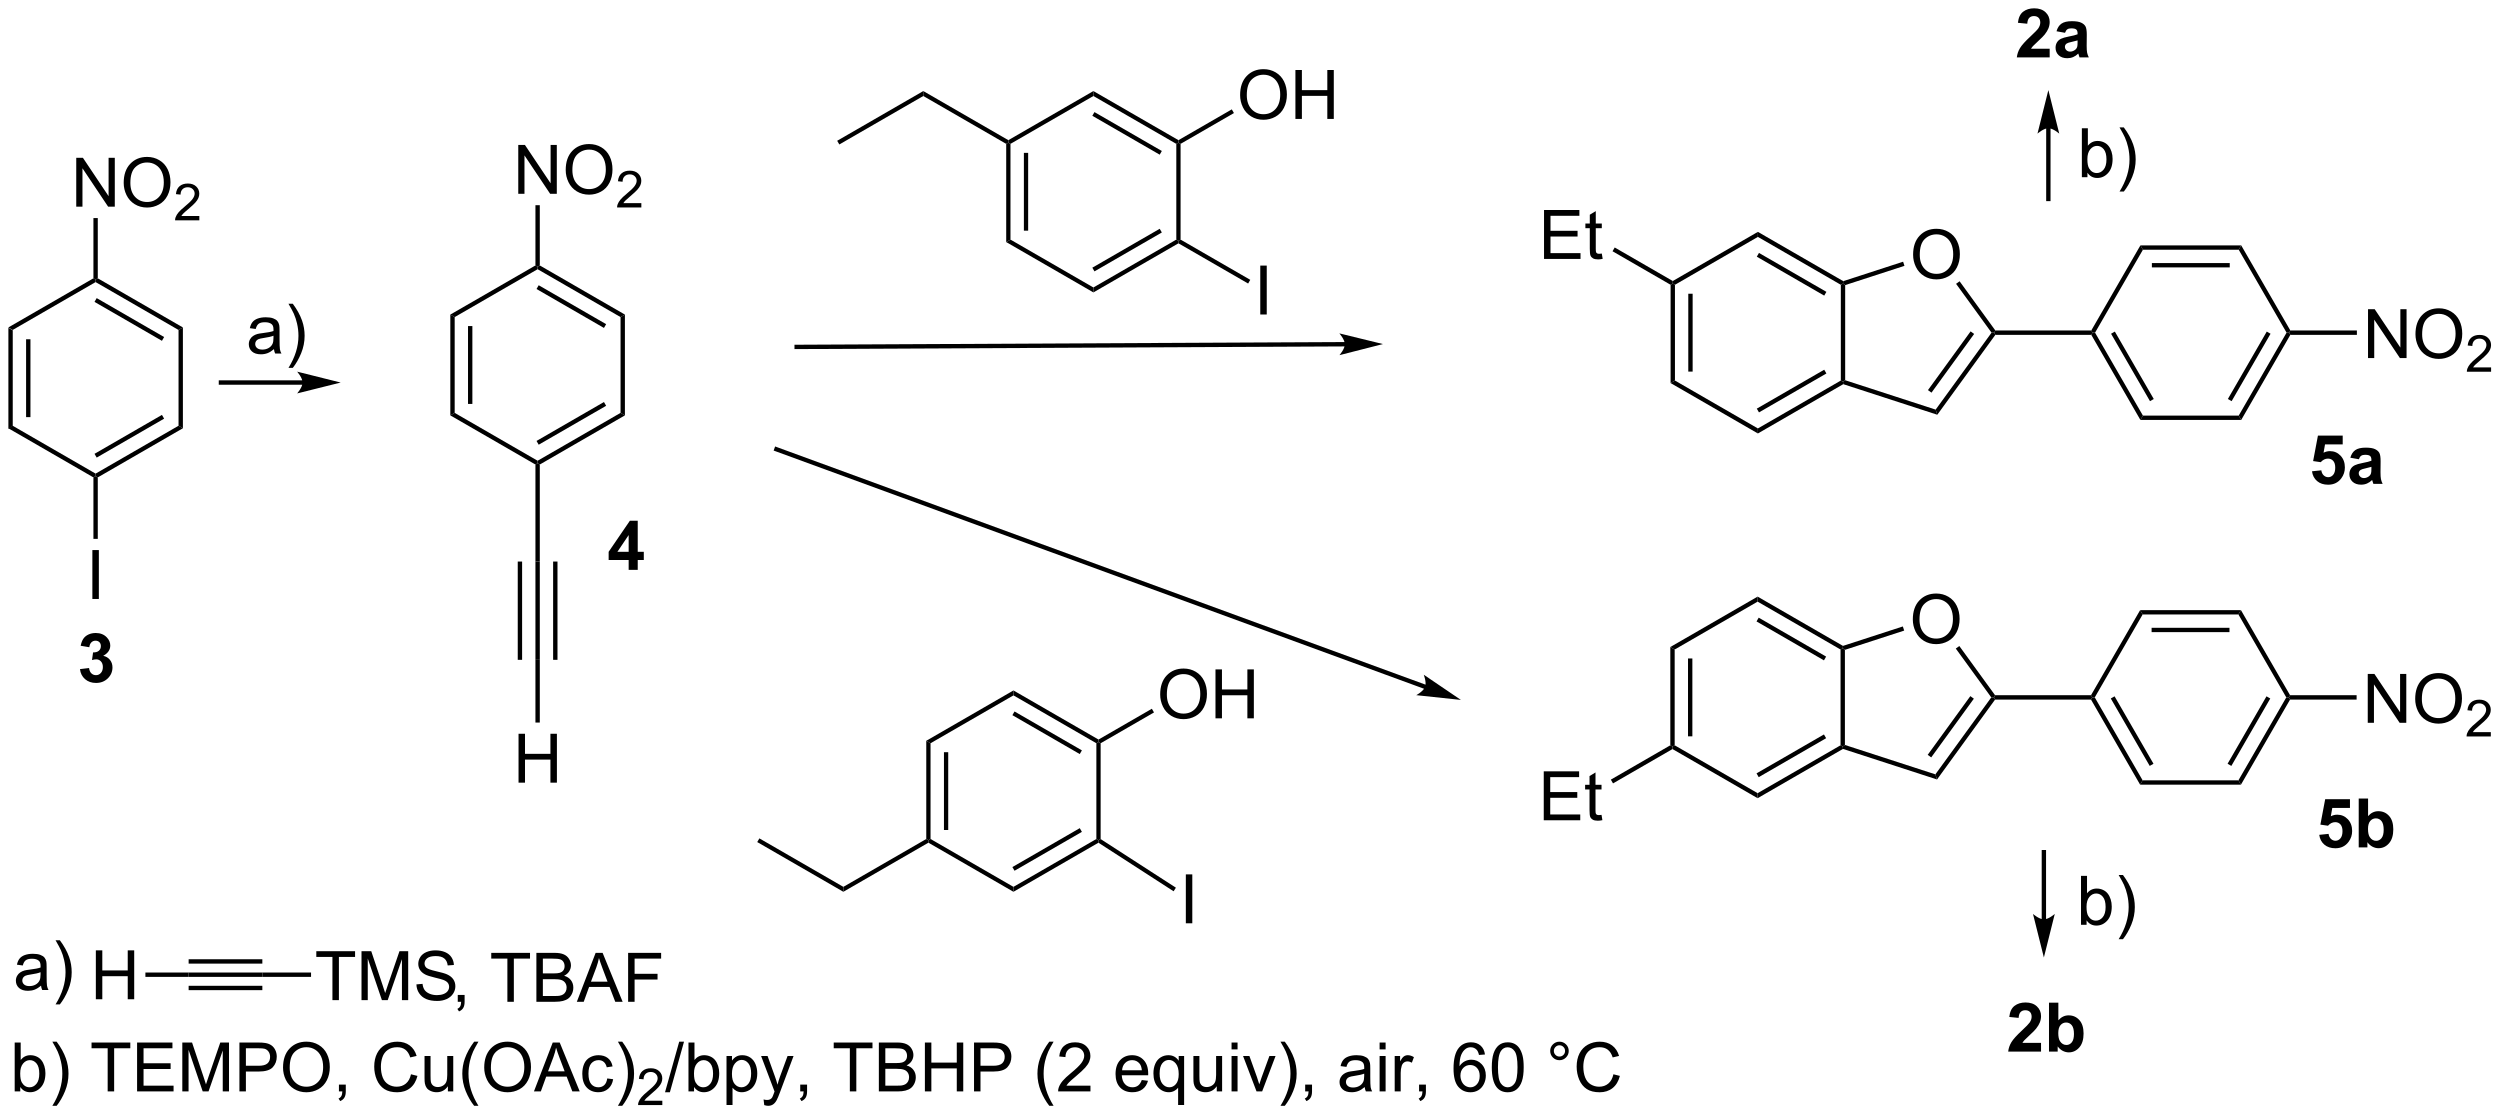 <?xml version="1.0" encoding="UTF-8"?>
<!DOCTYPE svg PUBLIC '-//W3C//DTD SVG 1.0//EN'
          'http://www.w3.org/TR/2001/REC-SVG-20010904/DTD/svg10.dtd'>
<svg stroke-dasharray="none" shape-rendering="auto" xmlns="http://www.w3.org/2000/svg" font-family="'Dialog'" text-rendering="auto" width="803" fill-opacity="1" color-interpolation="auto" color-rendering="auto" preserveAspectRatio="xMidYMid meet" font-size="12px" viewBox="0 0 803 358" fill="black" xmlns:xlink="http://www.w3.org/1999/xlink" stroke="black" image-rendering="auto" stroke-miterlimit="10" stroke-linecap="square" stroke-linejoin="miter" font-style="normal" stroke-width="1" height="358" stroke-dashoffset="0" font-weight="normal" stroke-opacity="1"
><!--Generated by the Batik Graphics2D SVG Generator--><defs id="genericDefs"
  /><g
  ><defs id="defs1"
    ><clipPath clipPathUnits="userSpaceOnUse" id="clipPath1"
      ><path d="M0.646 2.343 L301.691 2.343 L301.691 136.534 L0.646 136.534 L0.646 2.343 Z"
      /></clipPath
      ><clipPath clipPathUnits="userSpaceOnUse" id="clipPath2"
      ><path d="M24.103 57.675 L24.103 188.135 L316.778 188.135 L316.778 57.675 Z"
      /></clipPath
    ></defs
    ><g transform="scale(2.667,2.667) translate(-0.646,-2.343) matrix(1.029,0,0,1.029,-24.146,-56.982)"
    ><path d="M25.075 96.018 L25.585 96.313 L25.585 107.527 L25.075 107.822 ZM27.147 97.362 L27.147 106.478 L27.657 106.478 L27.657 97.362 Z" stroke="none" clip-path="url(#clipPath2)"
    /></g
    ><g transform="matrix(2.743,0,0,2.743,-66.112,-158.2)"
    ><path d="M25.075 107.822 L25.585 107.527 L35.297 113.134 L35.297 113.429 L35.042 113.576 Z" stroke="none" clip-path="url(#clipPath2)"
    /></g
    ><g transform="matrix(2.743,0,0,2.743,-66.112,-158.2)"
    ><path d="M35.552 113.576 L35.297 113.429 L35.297 113.134 L45.009 107.527 L45.519 107.822 ZM35.425 111.257 L43.32 106.699 L43.065 106.257 L35.169 110.816 Z" stroke="none" clip-path="url(#clipPath2)"
    /></g
    ><g transform="matrix(2.743,0,0,2.743,-66.112,-158.2)"
    ><path d="M45.519 107.822 L45.009 107.527 L45.009 96.313 L45.519 96.018 Z" stroke="none" clip-path="url(#clipPath2)"
    /></g
    ><g transform="matrix(2.743,0,0,2.743,-66.112,-158.2)"
    ><path d="M45.519 96.018 L45.009 96.313 L35.297 90.706 L35.297 90.411 L35.552 90.264 ZM43.32 97.141 L35.425 92.582 L35.169 93.024 L43.065 97.583 Z" stroke="none" clip-path="url(#clipPath2)"
    /></g
    ><g transform="matrix(2.743,0,0,2.743,-66.112,-158.2)"
    ><path d="M35.042 90.264 L35.297 90.411 L35.297 90.706 L25.585 96.313 L25.075 96.018 Z" stroke="none" clip-path="url(#clipPath2)"
    /></g
    ><g transform="matrix(2.743,0,0,2.743,-66.112,-158.2)"
    ><path d="M33.031 81.878 L33.031 76.151 L33.81 76.151 L36.818 80.646 L36.818 76.151 L37.544 76.151 L37.544 81.878 L36.766 81.878 L33.758 77.378 L33.758 81.878 L33.031 81.878 ZM38.587 79.088 Q38.587 77.662 39.353 76.857 Q40.118 76.049 41.33 76.049 Q42.121 76.049 42.757 76.43 Q43.395 76.807 43.728 77.484 Q44.064 78.162 44.064 79.021 Q44.064 79.893 43.712 80.581 Q43.361 81.268 42.715 81.622 Q42.072 81.977 41.324 81.977 Q40.517 81.977 39.879 81.586 Q39.243 81.193 38.915 80.518 Q38.587 79.841 38.587 79.088 ZM39.368 79.099 Q39.368 80.135 39.923 80.732 Q40.48 81.326 41.322 81.326 Q42.176 81.326 42.728 80.724 Q43.283 80.122 43.283 79.018 Q43.283 78.318 43.046 77.797 Q42.809 77.276 42.353 76.99 Q41.9 76.701 41.332 76.701 Q40.527 76.701 39.947 77.255 Q39.368 77.807 39.368 79.099 Z" stroke="none" clip-path="url(#clipPath2)"
    /></g
    ><g transform="matrix(2.743,0,0,2.743,-66.112,-158.2)"
    ><path d="M47.443 82.97 L47.443 83.478 L44.603 83.478 Q44.598 83.286 44.666 83.11 Q44.773 82.821 45.012 82.54 Q45.252 82.259 45.703 81.89 Q46.402 81.316 46.648 80.98 Q46.895 80.644 46.895 80.345 Q46.895 80.032 46.67 79.817 Q46.447 79.601 46.086 79.601 Q45.705 79.601 45.477 79.829 Q45.248 80.058 45.246 80.462 L44.703 80.407 Q44.76 79.8 45.123 79.484 Q45.486 79.165 46.098 79.165 Q46.717 79.165 47.076 79.509 Q47.438 79.851 47.438 80.356 Q47.438 80.614 47.332 80.864 Q47.227 81.112 46.98 81.388 Q46.736 81.663 46.168 82.144 Q45.693 82.542 45.559 82.685 Q45.424 82.827 45.336 82.97 L47.443 82.97 Z" stroke="none" clip-path="url(#clipPath2)"
    /></g
    ><g transform="matrix(2.743,0,0,2.743,-66.112,-158.2)"
    ><path d="M35.552 90.264 L35.297 90.411 L35.042 90.264 L35.042 83.207 L35.552 83.207 Z" stroke="none" clip-path="url(#clipPath2)"
    /></g
    ><g transform="matrix(2.743,0,0,2.743,-66.112,-158.2)"
    ><path d="M34.919 127.812 L34.919 122.086 L35.677 122.086 L35.677 127.812 L34.919 127.812 Z" stroke="none" clip-path="url(#clipPath2)"
    /></g
    ><g transform="matrix(2.743,0,0,2.743,-66.112,-158.2)"
    ><path d="M35.042 113.576 L35.297 113.429 L35.552 113.576 L35.552 120.774 L35.042 120.774 Z" stroke="none" clip-path="url(#clipPath2)"
    /></g
    ><g transform="matrix(2.743,0,0,2.743,-66.112,-158.2)"
    ><path d="M76.834 94.511 L77.344 94.805 L77.344 106.02 L76.834 106.314 ZM78.906 95.854 L78.906 104.971 L79.416 104.971 L79.416 95.854 Z" stroke="none" clip-path="url(#clipPath2)"
    /></g
    ><g transform="matrix(2.743,0,0,2.743,-66.112,-158.2)"
    ><path d="M76.834 106.314 L77.344 106.02 L87.056 111.627 L87.056 111.921 L86.801 112.069 Z" stroke="none" clip-path="url(#clipPath2)"
    /></g
    ><g transform="matrix(2.743,0,0,2.743,-66.112,-158.2)"
    ><path d="M87.311 112.069 L87.056 111.921 L87.056 111.627 L96.768 106.02 L97.278 106.314 ZM87.183 109.75 L95.079 105.192 L94.824 104.75 L86.928 109.308 Z" stroke="none" clip-path="url(#clipPath2)"
    /></g
    ><g transform="matrix(2.743,0,0,2.743,-66.112,-158.2)"
    ><path d="M97.278 106.314 L96.768 106.02 L96.768 94.805 L97.278 94.511 Z" stroke="none" clip-path="url(#clipPath2)"
    /></g
    ><g transform="matrix(2.743,0,0,2.743,-66.112,-158.2)"
    ><path d="M97.278 94.511 L96.768 94.805 L87.056 89.198 L87.056 88.904 L87.311 88.757 ZM95.079 95.633 L87.183 91.075 L86.928 91.517 L94.824 96.075 Z" stroke="none" clip-path="url(#clipPath2)"
    /></g
    ><g transform="matrix(2.743,0,0,2.743,-66.112,-158.2)"
    ><path d="M86.801 88.757 L87.056 88.904 L87.056 89.198 L77.344 94.805 L76.834 94.511 Z" stroke="none" clip-path="url(#clipPath2)"
    /></g
    ><g transform="matrix(2.743,0,0,2.743,-66.112,-158.2)"
    ><path d="M84.79 80.37 L84.79 74.644 L85.569 74.644 L88.577 79.138 L88.577 74.644 L89.303 74.644 L89.303 80.37 L88.525 80.37 L85.517 75.87 L85.517 80.37 L84.79 80.37 ZM90.346 77.581 Q90.346 76.154 91.112 75.349 Q91.877 74.542 93.088 74.542 Q93.88 74.542 94.516 74.922 Q95.154 75.3 95.487 75.977 Q95.823 76.654 95.823 77.513 Q95.823 78.386 95.471 79.073 Q95.12 79.761 94.474 80.115 Q93.831 80.469 93.083 80.469 Q92.276 80.469 91.638 80.079 Q91.002 79.685 90.674 79.011 Q90.346 78.334 90.346 77.581 ZM91.127 77.592 Q91.127 78.628 91.682 79.224 Q92.24 79.818 93.081 79.818 Q93.935 79.818 94.487 79.217 Q95.042 78.615 95.042 77.511 Q95.042 76.81 94.805 76.29 Q94.568 75.769 94.112 75.482 Q93.659 75.193 93.091 75.193 Q92.286 75.193 91.706 75.748 Q91.127 76.3 91.127 77.592 Z" stroke="none" clip-path="url(#clipPath2)"
    /></g
    ><g transform="matrix(2.743,0,0,2.743,-66.112,-158.2)"
    ><path d="M99.202 81.462 L99.202 81.97 L96.362 81.97 Q96.357 81.779 96.425 81.603 Q96.532 81.314 96.771 81.033 Q97.011 80.751 97.462 80.382 Q98.161 79.808 98.407 79.472 Q98.654 79.136 98.654 78.837 Q98.654 78.525 98.429 78.31 Q98.206 78.093 97.845 78.093 Q97.464 78.093 97.236 78.322 Q97.007 78.55 97.005 78.955 L96.462 78.9 Q96.519 78.293 96.882 77.976 Q97.245 77.658 97.857 77.658 Q98.476 77.658 98.835 78.001 Q99.197 78.343 99.197 78.849 Q99.197 79.107 99.091 79.357 Q98.986 79.605 98.74 79.88 Q98.495 80.156 97.927 80.636 Q97.452 81.035 97.318 81.177 Q97.183 81.32 97.095 81.462 L99.202 81.462 Z" stroke="none" clip-path="url(#clipPath2)"
    /></g
    ><g transform="matrix(2.743,0,0,2.743,-66.112,-158.2)"
    ><path d="M87.311 88.757 L87.056 88.904 L86.801 88.757 L86.801 81.7 L87.311 81.7 Z" stroke="none" clip-path="url(#clipPath2)"
    /></g
    ><g transform="matrix(2.743,0,0,2.743,-66.112,-158.2)"
    ><path d="M86.801 112.069 L87.056 111.921 L87.311 112.069 L87.311 123.43 L86.801 123.43 Z" stroke="none" clip-path="url(#clipPath2)"
    /></g
    ><g transform="matrix(2.743,0,0,2.743,-66.112,-158.2)"
    ><path d="M86.801 123.43 L87.311 123.43 L87.311 134.939 L86.801 134.939 ZM88.872 123.43 L88.872 134.939 L89.383 134.939 L89.383 123.43 ZM84.729 123.43 L84.729 134.939 L85.24 134.939 L85.24 123.43 Z" stroke="none" clip-path="url(#clipPath2)"
    /></g
    ><g transform="matrix(2.743,0,0,2.743,-66.112,-158.2)"
    ><path d="M84.822 149.322 L84.822 143.596 L85.579 143.596 L85.579 145.947 L88.556 145.947 L88.556 143.596 L89.314 143.596 L89.314 149.322 L88.556 149.322 L88.556 146.622 L85.579 146.622 L85.579 149.322 L84.822 149.322 Z" stroke="none" clip-path="url(#clipPath2)"
    /></g
    ><g transform="matrix(2.743,0,0,2.743,-66.112,-158.2)"
    ><path d="M86.801 134.939 L87.311 134.939 L87.311 142.284 L86.801 142.284 Z" stroke="none" clip-path="url(#clipPath2)"
    /></g
    ><g transform="matrix(2.743,0,0,2.743,-66.112,-158.2)"
    ><path d="M33.468 136.026 L34.53 135.899 Q34.58 136.305 34.801 136.521 Q35.025 136.735 35.343 136.735 Q35.681 136.735 35.913 136.477 Q36.147 136.219 36.147 135.782 Q36.147 135.368 35.923 135.125 Q35.702 134.883 35.382 134.883 Q35.171 134.883 34.876 134.964 L34.999 134.071 Q35.444 134.081 35.678 133.878 Q35.913 133.672 35.913 133.331 Q35.913 133.042 35.741 132.87 Q35.569 132.698 35.283 132.698 Q35.001 132.698 34.801 132.894 Q34.603 133.089 34.561 133.464 L33.548 133.292 Q33.655 132.774 33.866 132.464 Q34.08 132.151 34.46 131.974 Q34.843 131.797 35.314 131.797 Q36.124 131.797 36.611 132.313 Q37.014 132.735 37.014 133.266 Q37.014 134.019 36.189 134.469 Q36.681 134.573 36.975 134.94 Q37.272 135.308 37.272 135.829 Q37.272 136.581 36.72 137.115 Q36.171 137.646 35.35 137.646 Q34.572 137.646 34.059 137.198 Q33.548 136.75 33.468 136.026 Z" stroke="none" clip-path="url(#clipPath2)"
    /></g
    ><g transform="matrix(2.743,0,0,2.743,-66.112,-158.2)"
    ><path d="M97.717 124.403 L97.717 123.25 L95.373 123.25 L95.373 122.289 L97.858 118.653 L98.779 118.653 L98.779 122.286 L99.49 122.286 L99.49 123.25 L98.779 123.25 L98.779 124.403 L97.717 124.403 ZM97.717 122.286 L97.717 120.328 L96.402 122.286 L97.717 122.286 Z" stroke="none" clip-path="url(#clipPath2)"
    /></g
    ><g transform="matrix(2.743,0,0,2.743,-66.112,-158.2)"
    ><path d="M59.532 102.213 L49.973 102.213 L49.718 102.213 L49.718 102.724 L49.973 102.724 L59.532 102.724 L59.787 102.724 L59.787 102.213 L59.532 102.213 ZM63.997 102.469 L58.895 101.193 C58.895 101.193 59.532 101.91 59.532 102.469 C59.532 103.027 58.895 103.744 58.895 103.744 Z" stroke="none" clip-path="url(#clipPath2)"
    /></g
    ><g transform="matrix(2.743,0,0,2.743,-66.112,-158.2)"
    ><path d="M56.182 98.556 Q55.791 98.889 55.429 99.027 Q55.07 99.163 54.656 99.163 Q53.971 99.163 53.604 98.829 Q53.237 98.493 53.237 97.975 Q53.237 97.671 53.375 97.418 Q53.515 97.165 53.739 97.014 Q53.963 96.861 54.245 96.782 Q54.453 96.728 54.87 96.678 Q55.721 96.577 56.125 96.436 Q56.127 96.29 56.127 96.251 Q56.127 95.822 55.929 95.647 Q55.659 95.407 55.127 95.407 Q54.633 95.407 54.396 95.582 Q54.159 95.756 54.047 96.197 L53.359 96.103 Q53.453 95.663 53.666 95.392 Q53.883 95.118 54.289 94.972 Q54.695 94.827 55.229 94.827 Q55.76 94.827 56.091 94.952 Q56.424 95.077 56.581 95.267 Q56.737 95.454 56.799 95.743 Q56.836 95.923 56.836 96.392 L56.836 97.329 Q56.836 98.311 56.88 98.572 Q56.924 98.829 57.057 99.069 L56.323 99.069 Q56.213 98.85 56.182 98.556 ZM56.125 96.986 Q55.742 97.142 54.976 97.251 Q54.541 97.314 54.362 97.392 Q54.182 97.47 54.083 97.621 Q53.987 97.772 53.987 97.954 Q53.987 98.236 54.2 98.423 Q54.414 98.611 54.823 98.611 Q55.229 98.611 55.544 98.433 Q55.862 98.256 56.01 97.947 Q56.125 97.71 56.125 97.243 L56.125 96.986 ZM58.386 100.754 L57.881 100.754 Q59.051 98.876 59.051 96.999 Q59.051 96.264 58.881 95.54 Q58.748 94.954 58.511 94.415 Q58.358 94.064 57.881 93.243 L58.386 93.243 Q59.121 94.225 59.472 95.212 Q59.772 96.064 59.772 96.993 Q59.772 98.048 59.368 99.035 Q58.965 100.019 58.386 100.754 Z" stroke="none" clip-path="url(#clipPath2)"
    /></g
    ><g transform="matrix(2.743,0,0,2.743,-66.112,-158.2)"
    ><path d="M181.578 97.728 L117.388 98.042 L117.133 98.043 L117.135 98.553 L117.391 98.552 L181.581 98.239 L181.836 98.238 L181.833 97.727 L181.578 97.728 ZM186.044 97.962 L180.936 96.711 C180.936 96.711 181.577 97.426 181.58 97.984 C181.582 98.542 180.948 99.262 180.948 99.262 Z" stroke="none" clip-path="url(#clipPath2)"
    /></g
    ><g transform="matrix(2.743,0,0,2.743,-66.112,-158.2)"
    ><path d="M141.927 74.52 L142.177 74.376 L142.427 74.52 L142.427 85.731 L141.927 86.02 ZM143.997 75.571 L143.997 84.681 L144.497 84.681 L144.497 75.571 Z" stroke="none" clip-path="url(#clipPath2)"
    /></g
    ><g transform="matrix(2.743,0,0,2.743,-66.112,-158.2)"
    ><path d="M141.927 86.02 L142.427 85.731 L152.137 91.337 L152.137 91.915 Z" stroke="none" clip-path="url(#clipPath2)"
    /></g
    ><g transform="matrix(2.743,0,0,2.743,-66.112,-158.2)"
    ><path d="M152.137 91.915 L152.137 91.337 L161.846 85.731 L162.096 85.876 L162.096 86.165 ZM152.262 89.452 L160.151 84.897 L159.901 84.464 L152.012 89.019 Z" stroke="none" clip-path="url(#clipPath2)"
    /></g
    ><g transform="matrix(2.743,0,0,2.743,-66.112,-158.2)"
    ><path d="M162.346 85.731 L162.096 85.876 L161.846 85.731 L161.846 74.52 L162.096 74.376 L162.346 74.52 Z" stroke="none" clip-path="url(#clipPath2)"
    /></g
    ><g transform="matrix(2.743,0,0,2.743,-66.112,-158.2)"
    ><path d="M162.096 74.087 L162.096 74.376 L161.846 74.52 L152.137 68.915 L152.137 68.337 ZM160.151 75.355 L152.262 70.8 L152.012 71.233 L159.901 75.787 Z" stroke="none" clip-path="url(#clipPath2)"
    /></g
    ><g transform="matrix(2.743,0,0,2.743,-66.112,-158.2)"
    ><path d="M152.137 68.337 L152.137 68.915 L142.427 74.52 L142.177 74.376 L142.177 74.087 Z" stroke="none" clip-path="url(#clipPath2)"
    /></g
    ><g transform="matrix(2.743,0,0,2.743,-66.112,-158.2)"
    ><path d="M142.177 74.087 L142.177 74.376 L141.927 74.52 L132.218 68.915 L132.218 68.337 Z" stroke="none" clip-path="url(#clipPath2)"
    /></g
    ><g transform="matrix(2.743,0,0,2.743,-66.112,-158.2)"
    ><path d="M132.218 68.337 L132.218 68.915 L122.384 74.592 L122.134 74.159 Z" stroke="none" clip-path="url(#clipPath2)"
    /></g
    ><g transform="matrix(2.743,0,0,2.743,-66.112,-158.2)"
    ><path d="M171.678 94.501 L171.678 88.774 L172.435 88.774 L172.435 94.501 L171.678 94.501 Z" stroke="none" clip-path="url(#clipPath2)"
    /></g
    ><g transform="matrix(2.743,0,0,2.743,-66.112,-158.2)"
    ><path d="M162.096 86.165 L162.096 85.876 L162.346 85.731 L170.505 90.442 L170.255 90.875 Z" stroke="none" clip-path="url(#clipPath2)"
    /></g
    ><g transform="matrix(2.743,0,0,2.743,-66.112,-158.2)"
    ><path d="M169.318 68.812 Q169.318 67.385 170.084 66.58 Q170.849 65.773 172.06 65.773 Q172.852 65.773 173.487 66.153 Q174.125 66.531 174.459 67.208 Q174.795 67.885 174.795 68.744 Q174.795 69.617 174.443 70.304 Q174.092 70.992 173.446 71.346 Q172.803 71.7 172.055 71.7 Q171.248 71.7 170.61 71.309 Q169.974 70.916 169.646 70.242 Q169.318 69.564 169.318 68.812 ZM170.099 68.822 Q170.099 69.859 170.654 70.455 Q171.211 71.049 172.053 71.049 Q172.907 71.049 173.459 70.447 Q174.013 69.846 174.013 68.742 Q174.013 68.041 173.776 67.52 Q173.54 66.999 173.084 66.713 Q172.631 66.424 172.063 66.424 Q171.258 66.424 170.678 66.978 Q170.099 67.531 170.099 68.822 ZM175.793 71.601 L175.793 65.874 L176.551 65.874 L176.551 68.226 L179.528 68.226 L179.528 65.874 L180.286 65.874 L180.286 71.601 L179.528 71.601 L179.528 68.9 L176.551 68.9 L176.551 71.601 L175.793 71.601 Z" stroke="none" clip-path="url(#clipPath2)"
    /></g
    ><g transform="matrix(2.743,0,0,2.743,-66.112,-158.2)"
    ><path d="M162.346 74.52 L162.096 74.376 L162.096 74.087 L168.343 70.48 L168.593 70.913 Z" stroke="none" clip-path="url(#clipPath2)"
    /></g
    ><g transform="matrix(2.743,0,0,2.743,-66.112,-158.2)"
    ><path d="M132.567 144.418 L133.067 144.707 L133.067 155.918 L132.817 156.062 L132.567 155.918 ZM134.637 145.757 L134.637 154.867 L135.137 154.867 L135.137 145.757 Z" stroke="none" clip-path="url(#clipPath2)"
    /></g
    ><g transform="matrix(2.743,0,0,2.743,-66.112,-158.2)"
    ><path d="M132.817 156.351 L132.817 156.062 L133.067 155.918 L142.776 161.524 L142.776 162.101 Z" stroke="none" clip-path="url(#clipPath2)"
    /></g
    ><g transform="matrix(2.743,0,0,2.743,-66.112,-158.2)"
    ><path d="M142.776 162.101 L142.776 161.524 L152.485 155.918 L152.735 156.062 L152.728 156.355 ZM142.901 159.638 L150.79 155.084 L150.54 154.65 L142.651 159.205 Z" stroke="none" clip-path="url(#clipPath2)"
    /></g
    ><g transform="matrix(2.743,0,0,2.743,-66.112,-158.2)"
    ><path d="M152.985 155.926 L152.735 156.062 L152.485 155.918 L152.485 144.707 L152.735 144.562 L152.985 144.707 Z" stroke="none" clip-path="url(#clipPath2)"
    /></g
    ><g transform="matrix(2.743,0,0,2.743,-66.112,-158.2)"
    ><path d="M152.735 144.274 L152.735 144.562 L152.485 144.707 L142.776 139.101 L142.776 138.524 ZM150.79 145.541 L142.901 140.986 L142.651 141.419 L150.54 145.974 Z" stroke="none" clip-path="url(#clipPath2)"
    /></g
    ><g transform="matrix(2.743,0,0,2.743,-66.112,-158.2)"
    ><path d="M142.776 138.524 L142.776 139.101 L133.067 144.707 L132.567 144.418 Z" stroke="none" clip-path="url(#clipPath2)"
    /></g
    ><g transform="matrix(2.743,0,0,2.743,-66.112,-158.2)"
    ><path d="M132.567 155.918 L132.817 156.062 L132.817 156.351 L122.858 162.101 L122.858 161.524 Z" stroke="none" clip-path="url(#clipPath2)"
    /></g
    ><g transform="matrix(2.743,0,0,2.743,-66.112,-158.2)"
    ><path d="M122.858 161.524 L122.858 162.101 L112.773 156.279 L113.023 155.846 Z" stroke="none" clip-path="url(#clipPath2)"
    /></g
    ><g transform="matrix(2.743,0,0,2.743,-66.112,-158.2)"
    ><path d="M159.958 138.998 Q159.958 137.571 160.723 136.766 Q161.489 135.959 162.7 135.959 Q163.492 135.959 164.127 136.339 Q164.765 136.717 165.098 137.394 Q165.434 138.071 165.434 138.93 Q165.434 139.803 165.083 140.49 Q164.731 141.178 164.085 141.532 Q163.442 141.886 162.695 141.886 Q161.887 141.886 161.249 141.495 Q160.614 141.102 160.286 140.428 Q159.958 139.751 159.958 138.998 ZM160.739 139.008 Q160.739 140.045 161.294 140.641 Q161.851 141.235 162.692 141.235 Q163.546 141.235 164.098 140.633 Q164.653 140.032 164.653 138.928 Q164.653 138.227 164.416 137.706 Q164.179 137.185 163.723 136.899 Q163.27 136.61 162.702 136.61 Q161.898 136.61 161.317 137.165 Q160.739 137.717 160.739 139.008 ZM166.433 141.787 L166.433 136.06 L167.191 136.06 L167.191 138.412 L170.167 138.412 L170.167 136.06 L170.925 136.06 L170.925 141.787 L170.167 141.787 L170.167 139.087 L167.191 139.087 L167.191 141.787 L166.433 141.787 Z" stroke="none" clip-path="url(#clipPath2)"
    /></g
    ><g transform="matrix(2.743,0,0,2.743,-66.112,-158.2)"
    ><path d="M152.985 144.707 L152.735 144.562 L152.735 144.274 L158.983 140.667 L159.233 141.1 Z" stroke="none" clip-path="url(#clipPath2)"
    /></g
    ><g transform="matrix(2.743,0,0,2.743,-66.112,-158.2)"
    ><path d="M162.961 165.79 L162.961 160.063 L163.718 160.063 L163.718 165.79 L162.961 165.79 Z" stroke="none" clip-path="url(#clipPath2)"
    /></g
    ><g transform="matrix(2.743,0,0,2.743,-66.112,-158.2)"
    ><path d="M152.728 156.355 L152.735 156.062 L152.985 155.926 L161.799 161.622 L161.528 162.042 Z" stroke="none" clip-path="url(#clipPath2)"
    /></g
    ><g transform="matrix(2.743,0,0,2.743,-66.112,-158.2)"
    ><path d="M191.068 137.86 L115.107 110.042 L114.868 109.954 L114.692 110.433 L114.932 110.521 L190.892 138.339 L191.132 138.426 L191.307 137.947 L191.068 137.86 ZM195.172 139.634 L190.82 136.682 C190.82 136.682 191.172 137.575 190.98 138.099 C190.788 138.623 189.943 139.078 189.943 139.078 Z" stroke="none" clip-path="url(#clipPath2)"
    /></g
    ><g transform="matrix(2.743,0,0,2.743,-66.112,-158.2)"
    ><path d="M219.726 91.022 L219.981 90.874 L220.236 91.022 L220.236 102.236 L219.726 102.53 ZM221.797 92.07 L221.797 101.187 L222.307 101.187 L222.307 92.07 Z" stroke="none" clip-path="url(#clipPath2)"
    /></g
    ><g transform="matrix(2.743,0,0,2.743,-66.112,-158.2)"
    ><path d="M219.726 102.53 L220.236 102.236 L229.947 107.843 L229.947 108.432 Z" stroke="none" clip-path="url(#clipPath2)"
    /></g
    ><g transform="matrix(2.743,0,0,2.743,-66.112,-158.2)"
    ><path d="M229.947 108.432 L229.947 107.843 L239.659 102.236 L239.914 102.383 L239.944 102.66 ZM230.075 105.966 L237.97 101.408 L237.715 100.966 L229.82 105.524 Z" stroke="none" clip-path="url(#clipPath2)"
    /></g
    ><g transform="matrix(2.743,0,0,2.743,-66.112,-158.2)"
    ><path d="M240.169 102.198 L239.914 102.383 L239.659 102.236 L239.659 91.022 L239.914 90.874 L240.169 91.059 Z" stroke="none" clip-path="url(#clipPath2)"
    /></g
    ><g transform="matrix(2.743,0,0,2.743,-66.112,-158.2)"
    ><path d="M239.944 90.596 L239.914 90.874 L239.659 91.022 L229.947 85.414 L229.947 84.825 ZM237.97 91.849 L230.075 87.291 L229.82 87.733 L237.715 92.291 Z" stroke="none" clip-path="url(#clipPath2)"
    /></g
    ><g transform="matrix(2.743,0,0,2.743,-66.112,-158.2)"
    ><path d="M229.947 84.825 L229.947 85.414 L220.236 91.022 L219.981 90.874 L219.981 90.58 Z" stroke="none" clip-path="url(#clipPath2)"
    /></g
    ><g transform="matrix(2.743,0,0,2.743,-66.112,-158.2)"
    ><path d="M204.905 87.995 L204.905 82.268 L209.045 82.268 L209.045 82.943 L205.662 82.943 L205.662 84.698 L208.832 84.698 L208.832 85.37 L205.662 85.37 L205.662 87.318 L209.178 87.318 L209.178 87.995 L204.905 87.995 ZM211.67 87.365 L211.772 87.987 Q211.475 88.049 211.241 88.049 Q210.858 88.049 210.647 87.93 Q210.436 87.807 210.35 87.609 Q210.264 87.412 210.264 86.779 L210.264 84.393 L209.748 84.393 L209.748 83.846 L210.264 83.846 L210.264 82.818 L210.964 82.396 L210.964 83.846 L211.67 83.846 L211.67 84.393 L210.964 84.393 L210.964 86.818 Q210.964 87.12 211.001 87.206 Q211.037 87.292 211.121 87.344 Q211.207 87.393 211.363 87.393 Q211.48 87.393 211.67 87.365 Z" stroke="none" clip-path="url(#clipPath2)"
    /></g
    ><g transform="matrix(2.743,0,0,2.743,-66.112,-158.2)"
    ><path d="M219.981 90.58 L219.981 90.874 L219.726 91.022 L212.927 87.096 L213.182 86.654 Z" stroke="none" clip-path="url(#clipPath2)"
    /></g
    ><g transform="matrix(2.743,0,0,2.743,-66.112,-158.2)"
    ><path d="M248.123 87.504 Q248.123 86.077 248.888 85.272 Q249.654 84.465 250.865 84.465 Q251.657 84.465 252.292 84.845 Q252.93 85.222 253.263 85.9 Q253.599 86.577 253.599 87.436 Q253.599 88.308 253.248 88.996 Q252.896 89.683 252.25 90.038 Q251.607 90.392 250.86 90.392 Q250.052 90.392 249.414 90.001 Q248.779 89.608 248.451 88.933 Q248.123 88.256 248.123 87.504 ZM248.904 87.514 Q248.904 88.551 249.459 89.147 Q250.016 89.741 250.857 89.741 Q251.711 89.741 252.263 89.139 Q252.818 88.538 252.818 87.433 Q252.818 86.733 252.581 86.212 Q252.344 85.691 251.888 85.405 Q251.435 85.116 250.868 85.116 Q250.063 85.116 249.482 85.67 Q248.904 86.222 248.904 87.514 Z" stroke="none" clip-path="url(#clipPath2)"
    /></g
    ><g transform="matrix(2.743,0,0,2.743,-66.112,-158.2)"
    ><path d="M239.944 102.66 L239.914 102.383 L240.169 102.198 L250.762 105.639 L250.957 106.239 Z" stroke="none" clip-path="url(#clipPath2)"
    /></g
    ><g transform="matrix(2.743,0,0,2.743,-66.112,-158.2)"
    ><path d="M250.957 106.239 L250.762 105.639 L257.309 96.629 L257.624 96.629 L257.754 96.884 ZM250.275 103.654 L255.27 96.778 L254.857 96.478 L249.862 103.354 Z" stroke="none" clip-path="url(#clipPath2)"
    /></g
    ><g transform="matrix(2.743,0,0,2.743,-66.112,-158.2)"
    ><path d="M257.754 96.373 L257.624 96.629 L257.309 96.629 L253.154 90.91 L253.567 90.61 Z" stroke="none" clip-path="url(#clipPath2)"
    /></g
    ><g transform="matrix(2.743,0,0,2.743,-66.112,-158.2)"
    ><path d="M246.952 88.319 L247.11 88.804 L240.169 91.059 L239.914 90.874 L239.944 90.596 Z" stroke="none" clip-path="url(#clipPath2)"
    /></g
    ><g transform="matrix(2.743,0,0,2.743,-66.112,-158.2)"
    ><path d="M257.754 96.884 L257.624 96.629 L257.754 96.373 L268.986 96.373 L269.133 96.629 L268.986 96.884 Z" stroke="none" clip-path="url(#clipPath2)"
    /></g
    ><g transform="matrix(2.743,0,0,2.743,-66.112,-158.2)"
    ><path d="M268.986 96.884 L269.133 96.629 L269.428 96.629 L275.035 106.34 L274.74 106.85 ZM271.304 96.756 L275.862 104.651 L276.304 104.396 L271.746 96.501 Z" stroke="none" clip-path="url(#clipPath2)"
    /></g
    ><g transform="matrix(2.743,0,0,2.743,-66.112,-158.2)"
    ><path d="M274.74 106.85 L275.035 106.34 L286.249 106.34 L286.543 106.85 Z" stroke="none" clip-path="url(#clipPath2)"
    /></g
    ><g transform="matrix(2.743,0,0,2.743,-66.112,-158.2)"
    ><path d="M286.543 106.85 L286.249 106.34 L291.856 96.629 L292.15 96.629 L292.298 96.884 ZM285.421 104.651 L289.979 96.756 L289.537 96.501 L284.979 104.396 Z" stroke="none" clip-path="url(#clipPath2)"
    /></g
    ><g transform="matrix(2.743,0,0,2.743,-66.112,-158.2)"
    ><path d="M292.298 96.373 L292.15 96.629 L291.856 96.629 L286.249 86.917 L286.543 86.407 Z" stroke="none" clip-path="url(#clipPath2)"
    /></g
    ><g transform="matrix(2.743,0,0,2.743,-66.112,-158.2)"
    ><path d="M286.543 86.407 L286.249 86.917 L275.035 86.917 L274.74 86.407 ZM285.2 88.478 L276.083 88.478 L276.083 88.988 L285.2 88.988 Z" stroke="none" clip-path="url(#clipPath2)"
    /></g
    ><g transform="matrix(2.743,0,0,2.743,-66.112,-158.2)"
    ><path d="M274.74 86.407 L275.035 86.917 L269.428 96.629 L269.133 96.629 L268.986 96.373 Z" stroke="none" clip-path="url(#clipPath2)"
    /></g
    ><g transform="matrix(2.743,0,0,2.743,-66.112,-158.2)"
    ><path d="M301.393 99.603 L301.393 93.877 L302.172 93.877 L305.18 98.372 L305.18 93.877 L305.906 93.877 L305.906 99.603 L305.128 99.603 L302.12 95.103 L302.12 99.603 L301.393 99.603 ZM306.949 96.814 Q306.949 95.387 307.715 94.583 Q308.481 93.775 309.692 93.775 Q310.483 93.775 311.119 94.156 Q311.757 94.533 312.09 95.21 Q312.426 95.887 312.426 96.747 Q312.426 97.619 312.074 98.307 Q311.723 98.994 311.077 99.348 Q310.434 99.703 309.686 99.703 Q308.879 99.703 308.241 99.312 Q307.606 98.919 307.277 98.244 Q306.949 97.567 306.949 96.814 ZM307.731 96.825 Q307.731 97.861 308.285 98.458 Q308.843 99.051 309.684 99.051 Q310.538 99.051 311.09 98.45 Q311.645 97.848 311.645 96.744 Q311.645 96.044 311.408 95.523 Q311.171 95.002 310.715 94.716 Q310.262 94.426 309.694 94.426 Q308.889 94.426 308.309 94.981 Q307.731 95.533 307.731 96.825 Z" stroke="none" clip-path="url(#clipPath2)"
    /></g
    ><g transform="matrix(2.743,0,0,2.743,-66.112,-158.2)"
    ><path d="M315.805 100.696 L315.805 101.204 L312.966 101.204 Q312.96 101.012 313.028 100.836 Q313.136 100.547 313.374 100.266 Q313.614 99.985 314.065 99.616 Q314.764 99.041 315.011 98.706 Q315.257 98.37 315.257 98.071 Q315.257 97.758 315.032 97.543 Q314.809 97.326 314.448 97.326 Q314.067 97.326 313.839 97.555 Q313.61 97.784 313.608 98.188 L313.065 98.133 Q313.122 97.526 313.485 97.209 Q313.848 96.891 314.46 96.891 Q315.079 96.891 315.438 97.235 Q315.8 97.576 315.8 98.082 Q315.8 98.34 315.694 98.59 Q315.589 98.838 315.343 99.114 Q315.098 99.389 314.53 99.87 Q314.055 100.268 313.921 100.41 Q313.786 100.553 313.698 100.696 L315.805 100.696 Z" stroke="none" clip-path="url(#clipPath2)"
    /></g
    ><g transform="matrix(2.743,0,0,2.743,-66.112,-158.2)"
    ><path d="M292.298 96.884 L292.15 96.629 L292.298 96.373 L300.089 96.373 L300.089 96.884 Z" stroke="none" clip-path="url(#clipPath2)"
    /></g
    ><g transform="matrix(2.743,0,0,2.743,-66.112,-158.2)"
    ><path d="M219.693 133.438 L220.203 133.732 L220.203 144.946 L219.948 145.093 L219.693 144.946 ZM221.765 134.781 L221.765 143.897 L222.275 143.897 L222.275 134.781 Z" stroke="none" clip-path="url(#clipPath2)"
    /></g
    ><g transform="matrix(2.743,0,0,2.743,-66.112,-158.2)"
    ><path d="M219.948 145.388 L219.948 145.093 L220.203 144.946 L229.915 150.553 L229.915 151.142 Z" stroke="none" clip-path="url(#clipPath2)"
    /></g
    ><g transform="matrix(2.743,0,0,2.743,-66.112,-158.2)"
    ><path d="M229.915 151.142 L229.915 150.553 L239.627 144.946 L239.882 145.093 L239.911 145.371 ZM230.043 148.677 L237.938 144.118 L237.683 143.677 L229.788 148.235 Z" stroke="none" clip-path="url(#clipPath2)"
    /></g
    ><g transform="matrix(2.743,0,0,2.743,-66.112,-158.2)"
    ><path d="M240.137 144.908 L239.882 145.093 L239.627 144.946 L239.627 133.732 L239.882 133.585 L240.137 133.77 Z" stroke="none" clip-path="url(#clipPath2)"
    /></g
    ><g transform="matrix(2.743,0,0,2.743,-66.112,-158.2)"
    ><path d="M239.911 133.307 L239.882 133.585 L239.627 133.732 L229.915 128.125 L229.915 127.536 ZM237.938 134.56 L230.043 130.001 L229.788 130.443 L237.683 135.002 Z" stroke="none" clip-path="url(#clipPath2)"
    /></g
    ><g transform="matrix(2.743,0,0,2.743,-66.112,-158.2)"
    ><path d="M229.915 127.536 L229.915 128.125 L220.203 133.732 L219.693 133.438 Z" stroke="none" clip-path="url(#clipPath2)"
    /></g
    ><g transform="matrix(2.743,0,0,2.743,-66.112,-158.2)"
    ><path d="M248.09 130.214 Q248.09 128.787 248.856 127.983 Q249.622 127.175 250.833 127.175 Q251.624 127.175 252.26 127.555 Q252.898 127.933 253.231 128.61 Q253.567 129.287 253.567 130.147 Q253.567 131.019 253.215 131.707 Q252.864 132.394 252.218 132.748 Q251.575 133.102 250.827 133.102 Q250.02 133.102 249.382 132.712 Q248.747 132.319 248.418 131.644 Q248.09 130.967 248.09 130.214 ZM248.872 130.225 Q248.872 131.261 249.426 131.858 Q249.984 132.451 250.825 132.451 Q251.679 132.451 252.231 131.85 Q252.786 131.248 252.786 130.144 Q252.786 129.444 252.549 128.923 Q252.312 128.402 251.856 128.115 Q251.403 127.826 250.835 127.826 Q250.03 127.826 249.45 128.381 Q248.872 128.933 248.872 130.225 Z" stroke="none" clip-path="url(#clipPath2)"
    /></g
    ><g transform="matrix(2.743,0,0,2.743,-66.112,-158.2)"
    ><path d="M239.911 145.371 L239.882 145.093 L240.137 144.908 L250.73 148.35 L250.925 148.95 Z" stroke="none" clip-path="url(#clipPath2)"
    /></g
    ><g transform="matrix(2.743,0,0,2.743,-66.112,-158.2)"
    ><path d="M250.925 148.95 L250.73 148.35 L257.277 139.339 L257.592 139.339 L257.722 139.594 ZM250.243 146.364 L255.238 139.489 L254.825 139.189 L249.83 146.065 Z" stroke="none" clip-path="url(#clipPath2)"
    /></g
    ><g transform="matrix(2.743,0,0,2.743,-66.112,-158.2)"
    ><path d="M257.722 139.084 L257.592 139.339 L257.277 139.339 L253.122 133.621 L253.535 133.321 Z" stroke="none" clip-path="url(#clipPath2)"
    /></g
    ><g transform="matrix(2.743,0,0,2.743,-66.112,-158.2)"
    ><path d="M246.92 131.03 L247.078 131.515 L240.137 133.77 L239.882 133.585 L239.911 133.307 Z" stroke="none" clip-path="url(#clipPath2)"
    /></g
    ><g transform="matrix(2.743,0,0,2.743,-66.112,-158.2)"
    ><path d="M257.722 139.594 L257.592 139.339 L257.722 139.084 L268.953 139.084 L269.101 139.339 L268.953 139.594 Z" stroke="none" clip-path="url(#clipPath2)"
    /></g
    ><g transform="matrix(2.743,0,0,2.743,-66.112,-158.2)"
    ><path d="M268.953 139.594 L269.101 139.339 L269.395 139.339 L275.002 149.051 L274.708 149.561 ZM271.272 139.467 L275.83 147.362 L276.272 147.107 L271.714 139.212 Z" stroke="none" clip-path="url(#clipPath2)"
    /></g
    ><g transform="matrix(2.743,0,0,2.743,-66.112,-158.2)"
    ><path d="M274.708 149.561 L275.002 149.051 L286.216 149.051 L286.511 149.561 Z" stroke="none" clip-path="url(#clipPath2)"
    /></g
    ><g transform="matrix(2.743,0,0,2.743,-66.112,-158.2)"
    ><path d="M286.511 149.561 L286.216 149.051 L291.823 139.339 L292.118 139.339 L292.265 139.594 ZM285.389 147.362 L289.947 139.467 L289.505 139.212 L284.947 147.107 Z" stroke="none" clip-path="url(#clipPath2)"
    /></g
    ><g transform="matrix(2.743,0,0,2.743,-66.112,-158.2)"
    ><path d="M292.265 139.084 L292.118 139.339 L291.823 139.339 L286.216 129.627 L286.511 129.117 Z" stroke="none" clip-path="url(#clipPath2)"
    /></g
    ><g transform="matrix(2.743,0,0,2.743,-66.112,-158.2)"
    ><path d="M286.511 129.117 L286.216 129.627 L275.002 129.627 L274.708 129.117 ZM285.168 131.189 L276.051 131.189 L276.051 131.699 L285.168 131.699 Z" stroke="none" clip-path="url(#clipPath2)"
    /></g
    ><g transform="matrix(2.743,0,0,2.743,-66.112,-158.2)"
    ><path d="M274.708 129.117 L275.002 129.627 L269.395 139.339 L269.101 139.339 L268.953 139.084 Z" stroke="none" clip-path="url(#clipPath2)"
    /></g
    ><g transform="matrix(2.743,0,0,2.743,-66.112,-158.2)"
    ><path d="M301.361 142.314 L301.361 136.588 L302.14 136.588 L305.147 141.082 L305.147 136.588 L305.874 136.588 L305.874 142.314 L305.095 142.314 L302.087 137.814 L302.087 142.314 L301.361 142.314 ZM306.917 139.525 Q306.917 138.098 307.683 137.293 Q308.448 136.486 309.659 136.486 Q310.451 136.486 311.086 136.866 Q311.724 137.244 312.058 137.921 Q312.394 138.598 312.394 139.457 Q312.394 140.33 312.042 141.017 Q311.69 141.705 311.045 142.059 Q310.401 142.413 309.654 142.413 Q308.847 142.413 308.209 142.022 Q307.573 141.629 307.245 140.955 Q306.917 140.278 306.917 139.525 ZM307.698 139.536 Q307.698 140.572 308.253 141.168 Q308.81 141.762 309.651 141.762 Q310.505 141.762 311.058 141.161 Q311.612 140.559 311.612 139.455 Q311.612 138.754 311.375 138.233 Q311.138 137.713 310.683 137.426 Q310.229 137.137 309.662 137.137 Q308.857 137.137 308.276 137.692 Q307.698 138.244 307.698 139.536 Z" stroke="none" clip-path="url(#clipPath2)"
    /></g
    ><g transform="matrix(2.743,0,0,2.743,-66.112,-158.2)"
    ><path d="M315.773 143.406 L315.773 143.914 L312.933 143.914 Q312.927 143.723 312.996 143.547 Q313.103 143.258 313.341 142.977 Q313.582 142.695 314.033 142.326 Q314.732 141.752 314.978 141.416 Q315.224 141.08 315.224 140.781 Q315.224 140.469 315 140.254 Q314.777 140.037 314.416 140.037 Q314.035 140.037 313.806 140.266 Q313.578 140.494 313.576 140.899 L313.033 140.844 Q313.089 140.236 313.453 139.92 Q313.816 139.602 314.427 139.602 Q315.046 139.602 315.406 139.945 Q315.767 140.287 315.767 140.793 Q315.767 141.051 315.662 141.301 Q315.556 141.549 315.31 141.824 Q315.066 142.1 314.498 142.58 Q314.023 142.978 313.888 143.121 Q313.753 143.264 313.666 143.406 L315.773 143.406 Z" stroke="none" clip-path="url(#clipPath2)"
    /></g
    ><g transform="matrix(2.743,0,0,2.743,-66.112,-158.2)"
    ><path d="M292.265 139.594 L292.118 139.339 L292.265 139.084 L300.057 139.084 L300.057 139.594 Z" stroke="none" clip-path="url(#clipPath2)"
    /></g
    ><g transform="matrix(2.743,0,0,2.743,-66.112,-158.2)"
    ><path d="M204.872 153.723 L204.872 147.996 L209.013 147.996 L209.013 148.671 L205.63 148.671 L205.63 150.426 L208.799 150.426 L208.799 151.098 L205.63 151.098 L205.63 153.046 L209.146 153.046 L209.146 153.723 L204.872 153.723 ZM211.638 153.093 L211.739 153.715 Q211.442 153.778 211.208 153.778 Q210.825 153.778 210.614 153.658 Q210.404 153.535 210.317 153.337 Q210.232 153.139 210.232 152.507 L210.232 150.121 L209.716 150.121 L209.716 149.574 L210.232 149.574 L210.232 148.546 L210.932 148.124 L210.932 149.574 L211.638 149.574 L211.638 150.121 L210.932 150.121 L210.932 152.546 Q210.932 152.848 210.969 152.934 Q211.005 153.02 211.088 153.072 Q211.174 153.121 211.331 153.121 Q211.448 153.121 211.638 153.093 Z" stroke="none" clip-path="url(#clipPath2)"
    /></g
    ><g transform="matrix(2.743,0,0,2.743,-66.112,-158.2)"
    ><path d="M219.693 144.946 L219.948 145.093 L219.948 145.388 L212.984 149.409 L212.729 148.967 Z" stroke="none" clip-path="url(#clipPath2)"
    /></g
    ><g transform="matrix(2.743,0,0,2.743,-66.112,-158.2)"
    ><path d="M294.832 112.86 L295.925 112.748 Q295.972 113.118 296.202 113.337 Q296.433 113.553 296.733 113.553 Q297.077 113.553 297.313 113.274 Q297.553 112.993 297.553 112.431 Q297.553 111.905 297.316 111.642 Q297.082 111.376 296.702 111.376 Q296.23 111.376 295.855 111.795 L294.964 111.665 L295.527 108.686 L298.428 108.686 L298.428 109.712 L296.358 109.712 L296.186 110.686 Q296.553 110.501 296.936 110.501 Q297.668 110.501 298.175 111.032 Q298.683 111.564 298.683 112.412 Q298.683 113.118 298.272 113.673 Q297.714 114.433 296.722 114.433 Q295.928 114.433 295.428 114.006 Q294.928 113.579 294.832 112.86 ZM300.32 111.451 L299.323 111.272 Q299.492 110.67 299.901 110.381 Q300.312 110.092 301.119 110.092 Q301.854 110.092 302.213 110.267 Q302.573 110.439 302.718 110.707 Q302.867 110.975 302.867 111.689 L302.854 112.97 Q302.854 113.517 302.906 113.777 Q302.961 114.037 303.104 114.334 L302.018 114.334 Q301.976 114.225 301.914 114.009 Q301.885 113.912 301.875 113.881 Q301.593 114.155 301.273 114.293 Q300.953 114.428 300.588 114.428 Q299.948 114.428 299.578 114.082 Q299.211 113.733 299.211 113.201 Q299.211 112.85 299.377 112.574 Q299.546 112.298 299.849 112.152 Q300.151 112.006 300.721 111.897 Q301.492 111.751 301.789 111.626 L301.789 111.517 Q301.789 111.201 301.632 111.066 Q301.476 110.931 301.041 110.931 Q300.75 110.931 300.586 111.048 Q300.421 111.162 300.32 111.451 ZM301.789 112.342 Q301.578 112.412 301.119 112.511 Q300.664 112.608 300.523 112.701 Q300.307 112.853 300.307 113.087 Q300.307 113.319 300.479 113.488 Q300.651 113.655 300.916 113.655 Q301.213 113.655 301.484 113.459 Q301.682 113.311 301.744 113.095 Q301.789 112.954 301.789 112.561 L301.789 112.342 Z" stroke="none" clip-path="url(#clipPath2)"
    /></g
    ><g transform="matrix(2.743,0,0,2.743,-66.112,-158.2)"
    ><path d="M268.538 78.421 L267.884 78.421 L267.884 72.695 L268.587 72.695 L268.587 74.736 Q269.033 74.179 269.726 74.179 Q270.108 74.179 270.449 74.333 Q270.791 74.486 271.012 74.768 Q271.233 75.046 271.358 75.442 Q271.483 75.835 271.483 76.283 Q271.483 77.351 270.955 77.934 Q270.429 78.515 269.689 78.515 Q268.955 78.515 268.538 77.9 L268.538 78.421 ZM268.53 76.314 Q268.53 77.062 268.733 77.393 Q269.064 77.937 269.632 77.937 Q270.093 77.937 270.429 77.536 Q270.765 77.135 270.765 76.343 Q270.765 75.531 270.442 75.145 Q270.119 74.757 269.663 74.757 Q269.202 74.757 268.866 75.158 Q268.53 75.557 268.53 76.314 ZM272.8 80.106 L272.295 80.106 Q273.464 78.229 273.464 76.351 Q273.464 75.617 273.295 74.893 Q273.162 74.307 272.925 73.768 Q272.771 73.416 272.295 72.596 L272.8 72.596 Q273.534 73.578 273.886 74.564 Q274.185 75.416 274.185 76.346 Q274.185 77.4 273.781 78.388 Q273.378 79.372 272.8 80.106 Z" stroke="none" clip-path="url(#clipPath2)"
    /></g
    ><g transform="matrix(2.743,0,0,2.743,-66.112,-158.2)"
    ><path d="M295.682 155.431 L296.775 155.319 Q296.822 155.689 297.051 155.908 Q297.283 156.124 297.583 156.124 Q297.926 156.124 298.163 155.845 Q298.403 155.564 298.403 155.002 Q298.403 154.476 298.166 154.213 Q297.932 153.947 297.551 153.947 Q297.08 153.947 296.705 154.366 L295.814 154.236 L296.377 151.257 L299.278 151.257 L299.278 152.283 L297.208 152.283 L297.036 153.257 Q297.403 153.072 297.786 153.072 Q298.517 153.072 299.025 153.603 Q299.533 154.135 299.533 154.983 Q299.533 155.689 299.122 156.244 Q298.564 157.004 297.572 157.004 Q296.778 157.004 296.278 156.577 Q295.778 156.15 295.682 155.431 ZM300.303 156.905 L300.303 151.179 L301.399 151.179 L301.399 153.241 Q301.907 152.663 302.602 152.663 Q303.36 152.663 303.855 153.213 Q304.352 153.76 304.352 154.788 Q304.352 155.851 303.847 156.426 Q303.342 156.999 302.618 156.999 Q302.264 156.999 301.917 156.822 Q301.571 156.642 301.321 156.296 L301.321 156.905 L300.303 156.905 ZM301.391 154.741 Q301.391 155.385 301.594 155.694 Q301.881 156.132 302.352 156.132 Q302.717 156.132 302.972 155.822 Q303.227 155.51 303.227 154.843 Q303.227 154.132 302.969 153.817 Q302.712 153.502 302.31 153.502 Q301.915 153.502 301.652 153.809 Q301.391 154.116 301.391 154.741 Z" stroke="none" clip-path="url(#clipPath2)"
    /></g
    ><g transform="matrix(2.743,0,0,2.743,-66.112,-158.2)"
    ><path d="M263.706 72.687 L263.706 80.971 L263.706 81.226 L264.216 81.226 L264.216 80.971 L264.216 72.687 L264.216 72.431 L263.706 72.431 L263.706 72.687 ZM263.961 68.222 L262.686 73.324 C262.686 73.324 263.403 72.687 263.961 72.687 C264.519 72.687 265.237 73.324 265.237 73.324 Z" stroke="none" clip-path="url(#clipPath2)"
    /></g
    ><g transform="matrix(2.743,0,0,2.743,-66.112,-158.2)"
    ><path d="M264.115 63.377 L264.115 64.397 L260.268 64.397 Q260.331 63.819 260.643 63.301 Q260.956 62.783 261.878 61.929 Q262.62 61.236 262.787 60.991 Q263.013 60.65 263.013 60.319 Q263.013 59.952 262.815 59.754 Q262.62 59.556 262.271 59.556 Q261.927 59.556 261.724 59.765 Q261.521 59.97 261.49 60.452 L260.396 60.343 Q260.495 59.437 261.011 59.043 Q261.526 58.648 262.3 58.648 Q263.146 58.648 263.63 59.106 Q264.115 59.562 264.115 60.241 Q264.115 60.627 263.977 60.978 Q263.839 61.327 263.537 61.71 Q263.339 61.963 262.818 62.439 Q262.3 62.916 262.159 63.072 Q262.021 63.228 261.935 63.377 L264.115 63.377 ZM265.913 61.515 L264.916 61.335 Q265.085 60.733 265.494 60.444 Q265.905 60.155 266.712 60.155 Q267.447 60.155 267.806 60.33 Q268.166 60.502 268.311 60.77 Q268.46 61.038 268.46 61.752 L268.447 63.033 Q268.447 63.58 268.499 63.84 Q268.554 64.101 268.697 64.397 L267.611 64.397 Q267.569 64.288 267.507 64.072 Q267.478 63.976 267.468 63.944 Q267.186 64.218 266.866 64.356 Q266.546 64.491 266.181 64.491 Q265.541 64.491 265.171 64.145 Q264.804 63.796 264.804 63.265 Q264.804 62.913 264.97 62.637 Q265.139 62.361 265.442 62.215 Q265.744 62.069 266.314 61.96 Q267.085 61.814 267.382 61.689 L267.382 61.58 Q267.382 61.265 267.226 61.129 Q267.069 60.994 266.634 60.994 Q266.343 60.994 266.179 61.111 Q266.014 61.226 265.913 61.515 ZM267.382 62.405 Q267.171 62.476 266.712 62.575 Q266.257 62.671 266.116 62.765 Q265.9 62.916 265.9 63.15 Q265.9 63.382 266.072 63.551 Q266.244 63.718 266.509 63.718 Q266.806 63.718 267.077 63.523 Q267.275 63.374 267.337 63.158 Q267.382 63.017 267.382 62.624 L267.382 62.405 Z" stroke="none" clip-path="url(#clipPath2)"
    /></g
    ><g transform="matrix(2.743,0,0,2.743,-66.112,-158.2)"
    ><path d="M263.691 165.33 L263.691 157.465 L263.691 157.209 L263.181 157.209 L263.181 157.465 L263.181 165.33 L263.181 165.586 L263.691 165.586 L263.691 165.33 ZM263.436 169.795 L264.712 164.693 C264.712 164.693 263.994 165.33 263.436 165.33 C262.878 165.33 262.161 164.693 262.161 164.693 Z" stroke="none" clip-path="url(#clipPath2)"
    /></g
    ><g transform="matrix(2.743,0,0,2.743,-66.112,-158.2)"
    ><path d="M263.104 179.792 L263.104 180.812 L259.257 180.812 Q259.32 180.234 259.632 179.716 Q259.945 179.198 260.867 178.344 Q261.609 177.651 261.776 177.406 Q262.002 177.065 262.002 176.734 Q262.002 176.367 261.804 176.169 Q261.609 175.971 261.26 175.971 Q260.916 175.971 260.713 176.179 Q260.51 176.385 260.479 176.867 L259.385 176.758 Q259.484 175.851 260 175.458 Q260.515 175.062 261.289 175.062 Q262.135 175.062 262.619 175.521 Q263.104 175.976 263.104 176.656 Q263.104 177.042 262.966 177.393 Q262.828 177.742 262.526 178.125 Q262.328 178.377 261.807 178.854 Q261.289 179.331 261.148 179.487 Q261.01 179.643 260.924 179.792 L263.104 179.792 ZM264.035 180.812 L264.035 175.086 L265.131 175.086 L265.131 177.148 Q265.639 176.57 266.334 176.57 Q267.092 176.57 267.587 177.12 Q268.084 177.667 268.084 178.695 Q268.084 179.758 267.579 180.333 Q267.074 180.906 266.35 180.906 Q265.996 180.906 265.649 180.729 Q265.303 180.549 265.053 180.203 L265.053 180.812 L264.035 180.812 ZM265.123 178.648 Q265.123 179.292 265.326 179.601 Q265.613 180.039 266.084 180.039 Q266.449 180.039 266.704 179.729 Q266.959 179.417 266.959 178.75 Q266.959 178.039 266.701 177.724 Q266.443 177.409 266.043 177.409 Q265.647 177.409 265.384 177.716 Q265.123 178.023 265.123 178.648 Z" stroke="none" clip-path="url(#clipPath2)"
    /></g
    ><g transform="matrix(2.743,0,0,2.743,-66.112,-158.2)"
    ><path d="M28.908 173.09 Q28.517 173.423 28.155 173.561 Q27.796 173.696 27.381 173.696 Q26.697 173.696 26.329 173.363 Q25.962 173.027 25.962 172.509 Q25.962 172.204 26.1 171.952 Q26.241 171.699 26.465 171.548 Q26.689 171.394 26.97 171.316 Q27.178 171.262 27.595 171.212 Q28.447 171.111 28.85 170.97 Q28.853 170.824 28.853 170.785 Q28.853 170.355 28.655 170.181 Q28.384 169.941 27.853 169.941 Q27.358 169.941 27.121 170.116 Q26.884 170.29 26.772 170.73 L26.085 170.637 Q26.178 170.196 26.392 169.926 Q26.608 169.652 27.014 169.506 Q27.421 169.361 27.954 169.361 Q28.486 169.361 28.816 169.486 Q29.15 169.611 29.306 169.801 Q29.462 169.988 29.525 170.277 Q29.561 170.457 29.561 170.926 L29.561 171.863 Q29.561 172.845 29.605 173.105 Q29.65 173.363 29.783 173.603 L29.048 173.603 Q28.939 173.384 28.908 173.09 ZM28.85 171.519 Q28.468 171.676 27.702 171.785 Q27.267 171.848 27.087 171.926 Q26.908 172.004 26.809 172.155 Q26.712 172.306 26.712 172.488 Q26.712 172.769 26.926 172.957 Q27.139 173.144 27.548 173.144 Q27.954 173.144 28.27 172.967 Q28.587 172.79 28.736 172.48 Q28.85 172.243 28.85 171.777 L28.85 171.519 ZM31.112 175.288 L30.607 175.288 Q31.776 173.41 31.776 171.532 Q31.776 170.798 31.607 170.074 Q31.474 169.488 31.237 168.949 Q31.083 168.598 30.607 167.777 L31.112 167.777 Q31.846 168.759 32.198 169.746 Q32.497 170.598 32.497 171.527 Q32.497 172.582 32.094 173.569 Q31.69 174.553 31.112 175.288 Z" stroke="none" clip-path="url(#clipPath2)"
    /></g
    ><g transform="matrix(2.743,0,0,2.743,-66.112,-158.2)"
    ><path d="M46.191 172.065 L46.191 171.555 L54.822 171.555 L54.822 172.065 ZM46.191 170.512 L54.822 170.512 L54.822 170.001 L46.191 170.001 ZM46.191 173.619 L54.822 173.619 L54.822 173.109 L46.191 173.109 Z" stroke="none" clip-path="url(#clipPath2)"
    /></g
    ><g transform="matrix(2.743,0,0,2.743,-66.112,-158.2)"
    ><path d="M63.029 174.785 L63.029 169.733 L61.141 169.733 L61.141 169.059 L65.68 169.059 L65.68 169.733 L63.787 169.733 L63.787 174.785 L63.029 174.785 ZM66.434 174.785 L66.434 169.059 L67.575 169.059 L68.931 173.113 Q69.119 173.678 69.205 173.96 Q69.301 173.647 69.51 173.043 L70.879 169.059 L71.9 169.059 L71.9 174.785 L71.168 174.785 L71.168 169.991 L69.504 174.785 L68.822 174.785 L67.166 169.91 L67.166 174.785 L66.434 174.785 ZM72.864 172.944 L73.58 172.882 Q73.629 173.311 73.814 173.587 Q74.002 173.863 74.392 174.033 Q74.783 174.202 75.27 174.202 Q75.705 174.202 76.035 174.074 Q76.369 173.944 76.53 173.72 Q76.692 173.496 76.692 173.231 Q76.692 172.96 76.535 172.759 Q76.379 172.559 76.02 172.421 Q75.791 172.332 75.002 172.142 Q74.213 171.952 73.895 171.785 Q73.486 171.569 73.283 171.251 Q73.082 170.934 73.082 170.538 Q73.082 170.106 73.327 169.728 Q73.575 169.35 74.046 169.155 Q74.52 168.96 75.098 168.96 Q75.736 168.96 76.22 169.165 Q76.707 169.371 76.968 169.77 Q77.231 170.168 77.252 170.671 L76.525 170.725 Q76.465 170.184 76.127 169.908 Q75.791 169.629 75.129 169.629 Q74.442 169.629 74.127 169.882 Q73.814 170.132 73.814 170.488 Q73.814 170.796 74.035 170.996 Q74.254 171.194 75.179 171.405 Q76.103 171.613 76.447 171.77 Q76.947 171.999 77.184 172.353 Q77.424 172.707 77.424 173.168 Q77.424 173.624 77.16 174.03 Q76.9 174.434 76.408 174.66 Q75.918 174.884 75.306 174.884 Q74.528 174.884 74.002 174.658 Q73.478 174.428 73.179 173.975 Q72.879 173.52 72.864 172.944 Z" stroke="none" clip-path="url(#clipPath2)"
    /></g
    ><g transform="matrix(2.743,0,0,2.743,-66.112,-158.2)"
    ><path d="M54.822 172.065 L54.822 171.555 L60.525 171.555 L60.525 172.065 Z" stroke="none" clip-path="url(#clipPath2)"
    /></g
    ><g transform="matrix(2.743,0,0,2.743,-66.112,-158.2)"
    ><path d="M35.325 174.685 L35.325 168.959 L36.082 168.959 L36.082 171.31 L39.059 171.31 L39.059 168.959 L39.817 168.959 L39.817 174.685 L39.059 174.685 L39.059 171.985 L36.082 171.985 L36.082 174.685 L35.325 174.685 Z" stroke="none" clip-path="url(#clipPath2)"
    /></g
    ><g transform="matrix(2.743,0,0,2.743,-66.112,-158.2)"
    ><path d="M46.191 171.555 L46.191 172.065 L41.129 172.065 L41.129 171.555 Z" stroke="none" clip-path="url(#clipPath2)"
    /></g
    ><g transform="matrix(2.743,0,0,2.743,-66.112,-158.2)"
    ><path d="M77.705 174.98 L77.705 174.178 L78.507 174.178 L78.507 174.98 Q78.507 175.422 78.351 175.693 Q78.194 175.964 77.853 176.112 L77.658 175.813 Q77.882 175.714 77.986 175.524 Q78.093 175.336 78.103 174.98 L77.705 174.98 ZM83.515 174.98 L83.515 169.928 L81.627 169.928 L81.627 169.253 L86.166 169.253 L86.166 169.928 L84.272 169.928 L84.272 174.98 L83.515 174.98 ZM86.912 174.98 L86.912 169.253 L89.06 169.253 Q89.716 169.253 90.112 169.428 Q90.511 169.599 90.735 169.961 Q90.959 170.323 90.959 170.717 Q90.959 171.084 90.758 171.409 Q90.56 171.732 90.159 171.933 Q90.677 172.084 90.956 172.451 Q91.237 172.818 91.237 173.318 Q91.237 173.722 91.065 174.068 Q90.896 174.412 90.646 174.599 Q90.396 174.787 90.019 174.883 Q89.644 174.98 89.097 174.98 L86.912 174.98 ZM87.67 171.659 L88.909 171.659 Q89.412 171.659 89.63 171.592 Q89.92 171.506 90.065 171.308 Q90.214 171.107 90.214 170.808 Q90.214 170.521 90.076 170.305 Q89.94 170.089 89.685 170.008 Q89.433 169.928 88.815 169.928 L87.67 169.928 L87.67 171.659 ZM87.67 174.303 L89.097 174.303 Q89.464 174.303 89.612 174.276 Q89.873 174.23 90.047 174.12 Q90.224 174.011 90.336 173.803 Q90.451 173.592 90.451 173.318 Q90.451 172.998 90.287 172.763 Q90.123 172.526 89.831 172.43 Q89.542 172.334 88.995 172.334 L87.67 172.334 L87.67 174.303 ZM91.649 174.98 L93.849 169.253 L94.667 169.253 L97.011 174.98 L96.146 174.98 L95.48 173.245 L93.084 173.245 L92.456 174.98 L91.649 174.98 ZM93.302 172.628 L95.245 172.628 L94.646 171.042 Q94.373 170.318 94.24 169.855 Q94.13 170.404 93.933 170.948 L93.302 172.628 ZM97.654 174.98 L97.654 169.253 L101.519 169.253 L101.519 169.928 L98.412 169.928 L98.412 171.701 L101.099 171.701 L101.099 172.378 L98.412 172.378 L98.412 174.98 L97.654 174.98 Z" stroke="none" clip-path="url(#clipPath2)"
    /></g
    ><g transform="matrix(2.743,0,0,2.743,-66.112,-158.2)"
    ><path d="M26.475 185.478 L25.822 185.478 L25.822 179.751 L26.525 179.751 L26.525 181.793 Q26.97 181.236 27.663 181.236 Q28.046 181.236 28.387 181.39 Q28.728 181.543 28.949 181.825 Q29.171 182.103 29.296 182.499 Q29.421 182.892 29.421 183.34 Q29.421 184.408 28.892 184.991 Q28.366 185.572 27.626 185.572 Q26.892 185.572 26.475 184.957 L26.475 185.478 ZM26.468 183.371 Q26.468 184.119 26.671 184.45 Q27.001 184.994 27.569 184.994 Q28.03 184.994 28.366 184.593 Q28.702 184.192 28.702 183.4 Q28.702 182.588 28.379 182.202 Q28.056 181.814 27.6 181.814 Q27.139 181.814 26.803 182.215 Q26.468 182.613 26.468 183.371 ZM30.737 187.163 L30.232 187.163 Q31.401 185.285 31.401 183.408 Q31.401 182.673 31.232 181.95 Q31.099 181.363 30.862 180.825 Q30.708 180.473 30.232 179.653 L30.737 179.653 Q31.471 180.634 31.823 181.621 Q32.122 182.473 32.122 183.403 Q32.122 184.457 31.719 185.444 Q31.315 186.429 30.737 187.163 ZM36.71 185.478 L36.71 180.426 L34.822 180.426 L34.822 179.751 L39.361 179.751 L39.361 180.426 L37.468 180.426 L37.468 185.478 L36.71 185.478 ZM40.154 185.478 L40.154 179.751 L44.294 179.751 L44.294 180.426 L40.911 180.426 L40.911 182.181 L44.081 182.181 L44.081 182.853 L40.911 182.853 L40.911 184.801 L44.427 184.801 L44.427 185.478 L40.154 185.478 ZM45.45 185.478 L45.45 179.751 L46.591 179.751 L47.948 183.806 Q48.135 184.371 48.221 184.653 Q48.318 184.34 48.526 183.736 L49.896 179.751 L50.917 179.751 L50.917 185.478 L50.185 185.478 L50.185 180.684 L48.521 185.478 L47.839 185.478 L46.182 180.603 L46.182 185.478 L45.45 185.478 ZM52.138 185.478 L52.138 179.751 L54.3 179.751 Q54.87 179.751 55.169 179.806 Q55.591 179.876 55.875 180.075 Q56.161 180.27 56.336 180.626 Q56.51 180.981 56.51 181.408 Q56.51 182.137 56.044 182.645 Q55.581 183.15 54.365 183.15 L52.896 183.15 L52.896 185.478 L52.138 185.478 ZM52.896 182.473 L54.378 182.473 Q55.112 182.473 55.419 182.2 Q55.729 181.926 55.729 181.431 Q55.729 181.072 55.547 180.817 Q55.365 180.559 55.068 180.478 Q54.878 180.426 54.362 180.426 L52.896 180.426 L52.896 182.473 ZM57.245 182.689 Q57.245 181.262 58.01 180.457 Q58.776 179.65 59.987 179.65 Q60.779 179.65 61.414 180.03 Q62.052 180.408 62.385 181.085 Q62.721 181.762 62.721 182.621 Q62.721 183.494 62.37 184.181 Q62.018 184.869 61.372 185.223 Q60.729 185.577 59.982 185.577 Q59.175 185.577 58.536 185.186 Q57.901 184.793 57.573 184.119 Q57.245 183.442 57.245 182.689 ZM58.026 182.7 Q58.026 183.736 58.581 184.332 Q59.138 184.926 59.979 184.926 Q60.833 184.926 61.385 184.325 Q61.94 183.723 61.94 182.619 Q61.94 181.918 61.703 181.397 Q61.466 180.876 61.01 180.59 Q60.557 180.301 59.99 180.301 Q59.185 180.301 58.604 180.856 Q58.026 181.408 58.026 182.7 ZM63.79 185.478 L63.79 184.676 L64.593 184.676 L64.593 185.478 Q64.593 185.921 64.436 186.192 Q64.28 186.463 63.939 186.611 L63.743 186.311 Q63.968 186.213 64.072 186.022 Q64.178 185.835 64.189 185.478 L63.79 185.478 ZM72.228 183.47 L72.986 183.66 Q72.749 184.595 72.129 185.088 Q71.509 185.577 70.616 185.577 Q69.689 185.577 69.108 185.2 Q68.53 184.822 68.225 184.108 Q67.923 183.392 67.923 182.572 Q67.923 181.676 68.264 181.012 Q68.608 180.345 69.238 179.999 Q69.868 179.653 70.626 179.653 Q71.486 179.653 72.072 180.09 Q72.658 180.528 72.889 181.322 L72.142 181.496 Q71.944 180.871 71.564 180.588 Q71.186 180.301 70.611 180.301 Q69.952 180.301 69.507 180.619 Q69.064 180.934 68.884 181.468 Q68.704 182.001 68.704 182.567 Q68.704 183.298 68.918 183.843 Q69.132 184.387 69.579 184.658 Q70.03 184.926 70.553 184.926 Q71.189 184.926 71.629 184.559 Q72.072 184.192 72.228 183.47 ZM76.549 185.478 L76.549 184.869 Q76.065 185.572 75.232 185.572 Q74.865 185.572 74.547 185.431 Q74.229 185.291 74.073 185.077 Q73.919 184.863 73.857 184.556 Q73.815 184.348 73.815 183.9 L73.815 181.33 L74.518 181.33 L74.518 183.629 Q74.518 184.181 74.56 184.371 Q74.628 184.65 74.841 184.809 Q75.057 184.965 75.372 184.965 Q75.69 184.965 75.966 184.804 Q76.245 184.642 76.359 184.363 Q76.474 184.082 76.474 183.551 L76.474 181.33 L77.177 181.33 L77.177 185.478 L76.549 185.478 ZM79.624 187.163 Q79.04 186.429 78.637 185.444 Q78.236 184.457 78.236 183.403 Q78.236 182.473 78.538 181.621 Q78.889 180.634 79.624 179.653 L80.126 179.653 Q79.655 180.465 79.501 180.814 Q79.264 181.353 79.126 181.939 Q78.96 182.668 78.96 183.408 Q78.96 185.285 80.126 187.163 L79.624 187.163 ZM80.803 182.689 Q80.803 181.262 81.569 180.457 Q82.335 179.65 83.546 179.65 Q84.337 179.65 84.973 180.03 Q85.611 180.408 85.944 181.085 Q86.28 181.762 86.28 182.621 Q86.28 183.494 85.928 184.181 Q85.577 184.869 84.931 185.223 Q84.288 185.577 83.54 185.577 Q82.733 185.577 82.095 185.186 Q81.46 184.793 81.132 184.119 Q80.803 183.442 80.803 182.689 ZM81.585 182.7 Q81.585 183.736 82.139 184.332 Q82.697 184.926 83.538 184.926 Q84.392 184.926 84.944 184.325 Q85.499 183.723 85.499 182.619 Q85.499 181.918 85.262 181.397 Q85.025 180.876 84.569 180.59 Q84.116 180.301 83.548 180.301 Q82.743 180.301 82.163 180.856 Q81.585 181.408 81.585 182.7 ZM86.625 185.478 L88.826 179.751 L89.643 179.751 L91.987 185.478 L91.122 185.478 L90.456 183.744 L88.06 183.744 L87.432 185.478 L86.625 185.478 ZM88.279 183.126 L90.221 183.126 L89.622 181.541 Q89.349 180.817 89.216 180.353 Q89.107 180.903 88.909 181.447 L88.279 183.126 ZM95.208 183.957 L95.901 184.048 Q95.787 184.762 95.32 185.168 Q94.854 185.572 94.174 185.572 Q93.323 185.572 92.805 185.015 Q92.287 184.457 92.287 183.418 Q92.287 182.746 92.508 182.244 Q92.732 181.738 93.188 181.488 Q93.643 181.236 94.177 181.236 Q94.854 181.236 95.284 181.577 Q95.714 181.918 95.833 182.548 L95.151 182.653 Q95.052 182.236 94.805 182.025 Q94.557 181.814 94.206 181.814 Q93.674 181.814 93.341 182.194 Q93.01 182.575 93.01 183.4 Q93.01 184.236 93.331 184.616 Q93.651 184.994 94.167 184.994 Q94.581 184.994 94.857 184.741 Q95.135 184.486 95.208 183.957 ZM96.964 187.163 L96.458 187.163 Q97.628 185.285 97.628 183.408 Q97.628 182.673 97.458 181.95 Q97.326 181.363 97.089 180.825 Q96.935 180.473 96.458 179.653 L96.964 179.653 Q97.698 180.634 98.049 181.621 Q98.349 182.473 98.349 183.403 Q98.349 184.457 97.945 185.444 Q97.542 186.429 96.964 187.163 Z" stroke="none" clip-path="url(#clipPath2)"
    /></g
    ><g transform="matrix(2.743,0,0,2.743,-66.112,-158.2)"
    ><path d="M101.659 186.57 L101.659 187.078 L98.82 187.078 Q98.814 186.887 98.882 186.711 Q98.99 186.422 99.228 186.141 Q99.468 185.859 99.919 185.49 Q100.618 184.916 100.865 184.58 Q101.111 184.244 101.111 183.945 Q101.111 183.633 100.886 183.418 Q100.663 183.201 100.302 183.201 Q99.921 183.201 99.693 183.43 Q99.464 183.658 99.462 184.062 L98.919 184.008 Q98.976 183.4 99.339 183.084 Q99.703 182.766 100.314 182.766 Q100.933 182.766 101.292 183.109 Q101.654 183.451 101.654 183.957 Q101.654 184.215 101.548 184.465 Q101.443 184.713 101.197 184.988 Q100.953 185.264 100.384 185.744 Q99.909 186.143 99.775 186.285 Q99.64 186.428 99.552 186.57 L101.659 186.57 Z" stroke="none" clip-path="url(#clipPath2)"
    /></g
    ><g transform="matrix(2.743,0,0,2.743,-66.112,-158.2)"
    ><path d="M101.975 185.577 L103.636 179.653 L104.199 179.653 L102.543 185.577 L101.975 185.577 ZM105.375 185.478 L104.721 185.478 L104.721 179.751 L105.424 179.751 L105.424 181.793 Q105.869 181.236 106.562 181.236 Q106.945 181.236 107.286 181.39 Q107.627 181.543 107.849 181.825 Q108.07 182.103 108.195 182.499 Q108.32 182.892 108.32 183.34 Q108.32 184.408 107.791 184.991 Q107.265 185.572 106.526 185.572 Q105.791 185.572 105.375 184.957 L105.375 185.478 ZM105.367 183.371 Q105.367 184.119 105.57 184.45 Q105.901 184.994 106.468 184.994 Q106.929 184.994 107.265 184.593 Q107.601 184.192 107.601 183.4 Q107.601 182.588 107.278 182.202 Q106.955 181.814 106.5 181.814 Q106.039 181.814 105.703 182.215 Q105.367 182.613 105.367 183.371 ZM109.175 187.069 L109.175 181.33 L109.816 181.33 L109.816 181.869 Q110.043 181.551 110.326 181.395 Q110.613 181.236 111.019 181.236 Q111.55 181.236 111.957 181.509 Q112.363 181.783 112.569 182.28 Q112.777 182.778 112.777 183.371 Q112.777 184.009 112.548 184.52 Q112.319 185.028 111.884 185.301 Q111.449 185.572 110.967 185.572 Q110.615 185.572 110.337 185.423 Q110.058 185.275 109.879 185.048 L109.879 187.069 L109.175 187.069 ZM109.811 183.426 Q109.811 184.228 110.134 184.611 Q110.459 184.994 110.92 184.994 Q111.389 184.994 111.722 184.598 Q112.058 184.2 112.058 183.369 Q112.058 182.575 111.73 182.181 Q111.405 181.785 110.951 181.785 Q110.504 181.785 110.157 182.207 Q109.811 182.626 109.811 183.426 ZM113.593 187.077 L113.515 186.416 Q113.744 186.478 113.916 186.478 Q114.151 186.478 114.291 186.4 Q114.432 186.322 114.523 186.181 Q114.588 186.077 114.737 185.658 Q114.757 185.601 114.799 185.486 L113.226 181.33 L113.984 181.33 L114.846 183.731 Q115.015 184.189 115.148 184.692 Q115.268 184.207 115.437 183.746 L116.323 181.33 L117.026 181.33 L115.448 185.548 Q115.195 186.233 115.054 186.491 Q114.867 186.838 114.625 186.999 Q114.382 187.163 114.046 187.163 Q113.843 187.163 113.593 187.077 ZM117.807 185.478 L117.807 184.676 L118.609 184.676 L118.609 185.478 Q118.609 185.921 118.453 186.192 Q118.296 186.463 117.955 186.611 L117.76 186.311 Q117.984 186.213 118.088 186.022 Q118.195 185.835 118.205 185.478 L117.807 185.478 ZM123.617 185.478 L123.617 180.426 L121.729 180.426 L121.729 179.751 L126.268 179.751 L126.268 180.426 L124.375 180.426 L124.375 185.478 L123.617 185.478 ZM127.014 185.478 L127.014 179.751 L129.162 179.751 Q129.819 179.751 130.214 179.926 Q130.613 180.098 130.837 180.46 Q131.061 180.822 131.061 181.215 Q131.061 181.582 130.86 181.908 Q130.662 182.231 130.261 182.431 Q130.78 182.582 131.058 182.95 Q131.339 183.317 131.339 183.817 Q131.339 184.22 131.168 184.567 Q130.998 184.91 130.748 185.098 Q130.498 185.285 130.121 185.382 Q129.746 185.478 129.199 185.478 L127.014 185.478 ZM127.772 182.158 L129.011 182.158 Q129.514 182.158 129.733 182.09 Q130.022 182.004 130.168 181.806 Q130.316 181.606 130.316 181.306 Q130.316 181.02 130.178 180.804 Q130.043 180.588 129.787 180.507 Q129.535 180.426 128.918 180.426 L127.772 180.426 L127.772 182.158 ZM127.772 184.801 L129.199 184.801 Q129.566 184.801 129.714 184.775 Q129.975 184.728 130.149 184.619 Q130.327 184.509 130.438 184.301 Q130.553 184.09 130.553 183.817 Q130.553 183.496 130.389 183.262 Q130.225 183.025 129.933 182.929 Q129.644 182.832 129.097 182.832 L127.772 182.832 L127.772 184.801 ZM132.405 185.478 L132.405 179.751 L133.162 179.751 L133.162 182.103 L136.139 182.103 L136.139 179.751 L136.897 179.751 L136.897 185.478 L136.139 185.478 L136.139 182.778 L133.162 182.778 L133.162 185.478 L132.405 185.478 ZM138.159 185.478 L138.159 179.751 L140.32 179.751 Q140.89 179.751 141.19 179.806 Q141.612 179.876 141.895 180.075 Q142.182 180.27 142.356 180.626 Q142.531 180.981 142.531 181.408 Q142.531 182.137 142.065 182.645 Q141.601 183.15 140.385 183.15 L138.916 183.15 L138.916 185.478 L138.159 185.478 ZM138.916 182.473 L140.398 182.473 Q141.132 182.473 141.44 182.2 Q141.75 181.926 141.75 181.431 Q141.75 181.072 141.567 180.817 Q141.385 180.559 141.088 180.478 Q140.898 180.426 140.382 180.426 L138.916 180.426 L138.916 182.473 ZM146.972 187.163 Q146.389 186.429 145.985 185.444 Q145.584 184.457 145.584 183.403 Q145.584 182.473 145.886 181.621 Q146.238 180.634 146.972 179.653 L147.475 179.653 Q147.004 180.465 146.85 180.814 Q146.613 181.353 146.475 181.939 Q146.308 182.668 146.308 183.408 Q146.308 185.285 147.475 187.163 L146.972 187.163 ZM151.793 184.801 L151.793 185.478 L148.006 185.478 Q147.998 185.223 148.089 184.988 Q148.233 184.603 148.55 184.228 Q148.871 183.853 149.472 183.361 Q150.405 182.595 150.733 182.147 Q151.061 181.7 151.061 181.301 Q151.061 180.884 150.761 180.598 Q150.464 180.309 149.983 180.309 Q149.475 180.309 149.17 180.613 Q148.865 180.918 148.863 181.457 L148.139 181.384 Q148.214 180.575 148.699 180.153 Q149.183 179.728 149.998 179.728 Q150.824 179.728 151.303 180.186 Q151.785 180.642 151.785 181.317 Q151.785 181.66 151.644 181.994 Q151.504 182.325 151.175 182.692 Q150.85 183.059 150.092 183.7 Q149.459 184.231 149.28 184.421 Q149.1 184.611 148.983 184.801 L151.793 184.801 ZM157.803 184.142 L158.53 184.231 Q158.358 184.869 157.892 185.22 Q157.428 185.572 156.707 185.572 Q155.795 185.572 155.261 185.012 Q154.73 184.45 154.73 183.439 Q154.73 182.392 155.269 181.814 Q155.808 181.236 156.668 181.236 Q157.498 181.236 158.024 181.804 Q158.553 182.369 158.553 183.395 Q158.553 183.457 158.55 183.582 L155.457 183.582 Q155.496 184.267 155.842 184.632 Q156.191 184.994 156.709 184.994 Q157.097 184.994 157.371 184.791 Q157.644 184.588 157.803 184.142 ZM155.496 183.004 L157.811 183.004 Q157.764 182.481 157.545 182.22 Q157.209 181.814 156.675 181.814 Q156.191 181.814 155.86 182.14 Q155.53 182.463 155.496 183.004 ZM162.057 187.069 L162.057 185.035 Q161.893 185.267 161.599 185.421 Q161.304 185.572 160.971 185.572 Q160.234 185.572 159.7 184.983 Q159.166 184.392 159.166 183.363 Q159.166 182.738 159.382 182.244 Q159.601 181.746 160.013 181.491 Q160.424 181.236 160.916 181.236 Q161.687 181.236 162.127 181.884 L162.127 181.33 L162.76 181.33 L162.76 187.069 L162.057 187.069 ZM159.89 183.392 Q159.89 184.192 160.226 184.593 Q160.562 184.994 161.031 184.994 Q161.479 184.994 161.802 184.613 Q162.127 184.231 162.127 183.455 Q162.127 182.626 161.786 182.21 Q161.445 181.791 160.984 181.791 Q160.526 181.791 160.208 182.179 Q159.89 182.567 159.89 183.392 ZM166.582 185.478 L166.582 184.869 Q166.097 185.572 165.264 185.572 Q164.897 185.572 164.579 185.431 Q164.261 185.291 164.105 185.077 Q163.952 184.863 163.889 184.556 Q163.847 184.348 163.847 183.9 L163.847 181.33 L164.55 181.33 L164.55 183.629 Q164.55 184.181 164.592 184.371 Q164.66 184.65 164.873 184.809 Q165.089 184.965 165.405 184.965 Q165.722 184.965 165.998 184.804 Q166.277 184.642 166.392 184.363 Q166.506 184.082 166.506 183.551 L166.506 181.33 L167.209 181.33 L167.209 185.478 L166.582 185.478 ZM168.315 180.559 L168.315 179.751 L169.018 179.751 L169.018 180.559 L168.315 180.559 ZM168.315 185.478 L168.315 181.33 L169.018 181.33 L169.018 185.478 L168.315 185.478 ZM171.24 185.478 L169.662 181.33 L170.405 181.33 L171.295 183.814 Q171.441 184.215 171.561 184.65 Q171.655 184.322 171.824 183.861 L172.746 181.33 L173.467 181.33 L171.897 185.478 L171.24 185.478 ZM174.55 187.163 L174.045 187.163 Q175.214 185.285 175.214 183.408 Q175.214 182.673 175.045 181.95 Q174.912 181.363 174.675 180.825 Q174.522 180.473 174.045 179.653 L174.55 179.653 Q175.285 180.634 175.636 181.621 Q175.936 182.473 175.936 183.403 Q175.936 184.457 175.532 185.444 Q175.129 186.429 174.55 187.163 ZM176.936 185.478 L176.936 184.676 L177.738 184.676 L177.738 185.478 Q177.738 185.921 177.582 186.192 Q177.425 186.463 177.084 186.611 L176.889 186.311 Q177.113 186.213 177.217 186.022 Q177.324 185.835 177.334 185.478 L176.936 185.478 ZM183.905 184.965 Q183.514 185.298 183.152 185.436 Q182.793 185.572 182.379 185.572 Q181.694 185.572 181.327 185.238 Q180.959 184.903 180.959 184.384 Q180.959 184.08 181.097 183.827 Q181.238 183.575 181.462 183.423 Q181.686 183.27 181.967 183.192 Q182.175 183.137 182.592 183.088 Q183.444 182.986 183.847 182.845 Q183.85 182.7 183.85 182.66 Q183.85 182.231 183.652 182.056 Q183.381 181.817 182.85 181.817 Q182.355 181.817 182.118 181.991 Q181.881 182.166 181.769 182.606 L181.082 182.512 Q181.175 182.072 181.389 181.801 Q181.605 181.528 182.011 181.382 Q182.418 181.236 182.952 181.236 Q183.483 181.236 183.813 181.361 Q184.147 181.486 184.303 181.676 Q184.459 181.863 184.522 182.153 Q184.558 182.332 184.558 182.801 L184.558 183.738 Q184.558 184.72 184.602 184.981 Q184.647 185.238 184.78 185.478 L184.045 185.478 Q183.936 185.259 183.905 184.965 ZM183.847 183.395 Q183.464 183.551 182.699 183.66 Q182.264 183.723 182.084 183.801 Q181.905 183.879 181.806 184.03 Q181.709 184.181 181.709 184.363 Q181.709 184.645 181.923 184.832 Q182.136 185.02 182.545 185.02 Q182.952 185.02 183.267 184.843 Q183.584 184.666 183.733 184.356 Q183.847 184.119 183.847 183.653 L183.847 183.395 ZM185.651 180.559 L185.651 179.751 L186.354 179.751 L186.354 180.559 L185.651 180.559 ZM185.651 185.478 L185.651 181.33 L186.354 181.33 L186.354 185.478 L185.651 185.478 ZM187.418 185.478 L187.418 181.33 L188.05 181.33 L188.05 181.957 Q188.293 181.517 188.496 181.376 Q188.702 181.236 188.949 181.236 Q189.303 181.236 189.67 181.463 L189.428 182.113 Q189.17 181.963 188.912 181.963 Q188.683 181.963 188.498 182.101 Q188.316 182.238 188.238 182.486 Q188.121 182.861 188.121 183.306 L188.121 185.478 L187.418 185.478 ZM190.272 185.478 L190.272 184.676 L191.074 184.676 L191.074 185.478 Q191.074 185.921 190.918 186.192 Q190.761 186.463 190.42 186.611 L190.225 186.311 Q190.449 186.213 190.553 186.022 Q190.66 185.835 190.67 185.478 L190.272 185.478 ZM197.988 181.153 L197.287 181.207 Q197.194 180.793 197.022 180.606 Q196.738 180.306 196.319 180.306 Q195.983 180.306 195.73 180.494 Q195.397 180.736 195.204 181.202 Q195.014 181.666 195.006 182.525 Q195.261 182.137 195.629 181.95 Q195.996 181.762 196.397 181.762 Q197.1 181.762 197.595 182.28 Q198.089 182.798 198.089 183.619 Q198.089 184.158 197.855 184.621 Q197.623 185.082 197.217 185.33 Q196.811 185.577 196.295 185.577 Q195.418 185.577 194.863 184.931 Q194.308 184.283 194.308 182.798 Q194.308 181.137 194.92 180.384 Q195.457 179.728 196.363 179.728 Q197.037 179.728 197.47 180.108 Q197.902 180.486 197.988 181.153 ZM195.115 183.621 Q195.115 183.986 195.269 184.319 Q195.425 184.65 195.702 184.825 Q195.98 184.996 196.285 184.996 Q196.73 184.996 197.05 184.637 Q197.371 184.278 197.371 183.66 Q197.371 183.067 197.053 182.726 Q196.738 182.384 196.256 182.384 Q195.78 182.384 195.446 182.726 Q195.115 183.067 195.115 183.621 ZM198.789 182.653 Q198.789 181.637 198.997 181.02 Q199.205 180.4 199.617 180.064 Q200.031 179.728 200.656 179.728 Q201.117 179.728 201.463 179.913 Q201.812 180.098 202.039 180.45 Q202.265 180.798 202.393 181.301 Q202.523 181.801 202.523 182.653 Q202.523 183.66 202.315 184.28 Q202.109 184.9 201.695 185.238 Q201.284 185.577 200.656 185.577 Q199.828 185.577 199.354 184.981 Q198.789 184.267 198.789 182.653 ZM199.51 182.653 Q199.51 184.064 199.841 184.53 Q200.172 184.996 200.656 184.996 Q201.14 184.996 201.468 184.528 Q201.799 184.059 201.799 182.653 Q201.799 181.238 201.468 180.775 Q201.14 180.309 200.648 180.309 Q200.164 180.309 199.875 180.72 Q199.51 181.244 199.51 182.653 ZM205.627 180.736 Q205.627 180.285 205.945 179.97 Q206.265 179.653 206.711 179.653 Q207.164 179.653 207.479 179.97 Q207.797 180.285 207.797 180.736 Q207.797 181.184 207.476 181.504 Q207.159 181.822 206.711 181.822 Q206.265 181.822 205.945 181.507 Q205.627 181.189 205.627 180.736 ZM206.054 180.736 Q206.054 181.009 206.247 181.202 Q206.44 181.395 206.713 181.395 Q206.984 181.395 207.177 181.202 Q207.369 181.009 207.369 180.736 Q207.369 180.463 207.177 180.27 Q206.984 180.075 206.713 180.075 Q206.44 180.075 206.247 180.27 Q206.054 180.463 206.054 180.736 ZM213.03 183.47 L213.787 183.66 Q213.55 184.595 212.931 185.088 Q212.311 185.577 211.418 185.577 Q210.49 185.577 209.91 185.2 Q209.332 184.822 209.027 184.108 Q208.725 183.392 208.725 182.572 Q208.725 181.676 209.066 181.012 Q209.41 180.345 210.04 179.999 Q210.67 179.653 211.428 179.653 Q212.287 179.653 212.873 180.09 Q213.459 180.528 213.691 181.322 L212.944 181.496 Q212.746 180.871 212.365 180.588 Q211.988 180.301 211.412 180.301 Q210.754 180.301 210.308 180.619 Q209.865 180.934 209.686 181.468 Q209.506 182.001 209.506 182.567 Q209.506 183.298 209.72 183.843 Q209.933 184.387 210.381 184.658 Q210.832 184.926 211.355 184.926 Q211.99 184.926 212.431 184.559 Q212.873 184.192 213.03 183.47 Z" stroke="none" clip-path="url(#clipPath2)"
    /></g
    ><g transform="matrix(2.743,0,0,2.743,-66.112,-158.2)"
    ><path d="M268.438 165.964 L267.784 165.964 L267.784 160.237 L268.488 160.237 L268.488 162.279 Q268.933 161.722 269.625 161.722 Q270.008 161.722 270.349 161.875 Q270.691 162.029 270.912 162.31 Q271.133 162.589 271.258 162.985 Q271.383 163.378 271.383 163.826 Q271.383 164.893 270.855 165.477 Q270.329 166.058 269.589 166.058 Q268.855 166.058 268.438 165.443 L268.438 165.964 ZM268.43 163.857 Q268.43 164.604 268.633 164.935 Q268.964 165.479 269.532 165.479 Q269.993 165.479 270.329 165.078 Q270.665 164.677 270.665 163.886 Q270.665 163.073 270.342 162.688 Q270.019 162.3 269.563 162.3 Q269.102 162.3 268.766 162.701 Q268.43 163.099 268.43 163.857 ZM272.7 167.649 L272.195 167.649 Q273.364 165.771 273.364 163.893 Q273.364 163.159 273.195 162.435 Q273.062 161.849 272.825 161.31 Q272.671 160.959 272.195 160.138 L272.7 160.138 Q273.434 161.12 273.786 162.107 Q274.085 162.959 274.085 163.888 Q274.085 164.943 273.682 165.93 Q273.278 166.914 272.7 167.649 Z" stroke="none" clip-path="url(#clipPath2)"
    /></g
  ></g
></svg
>
